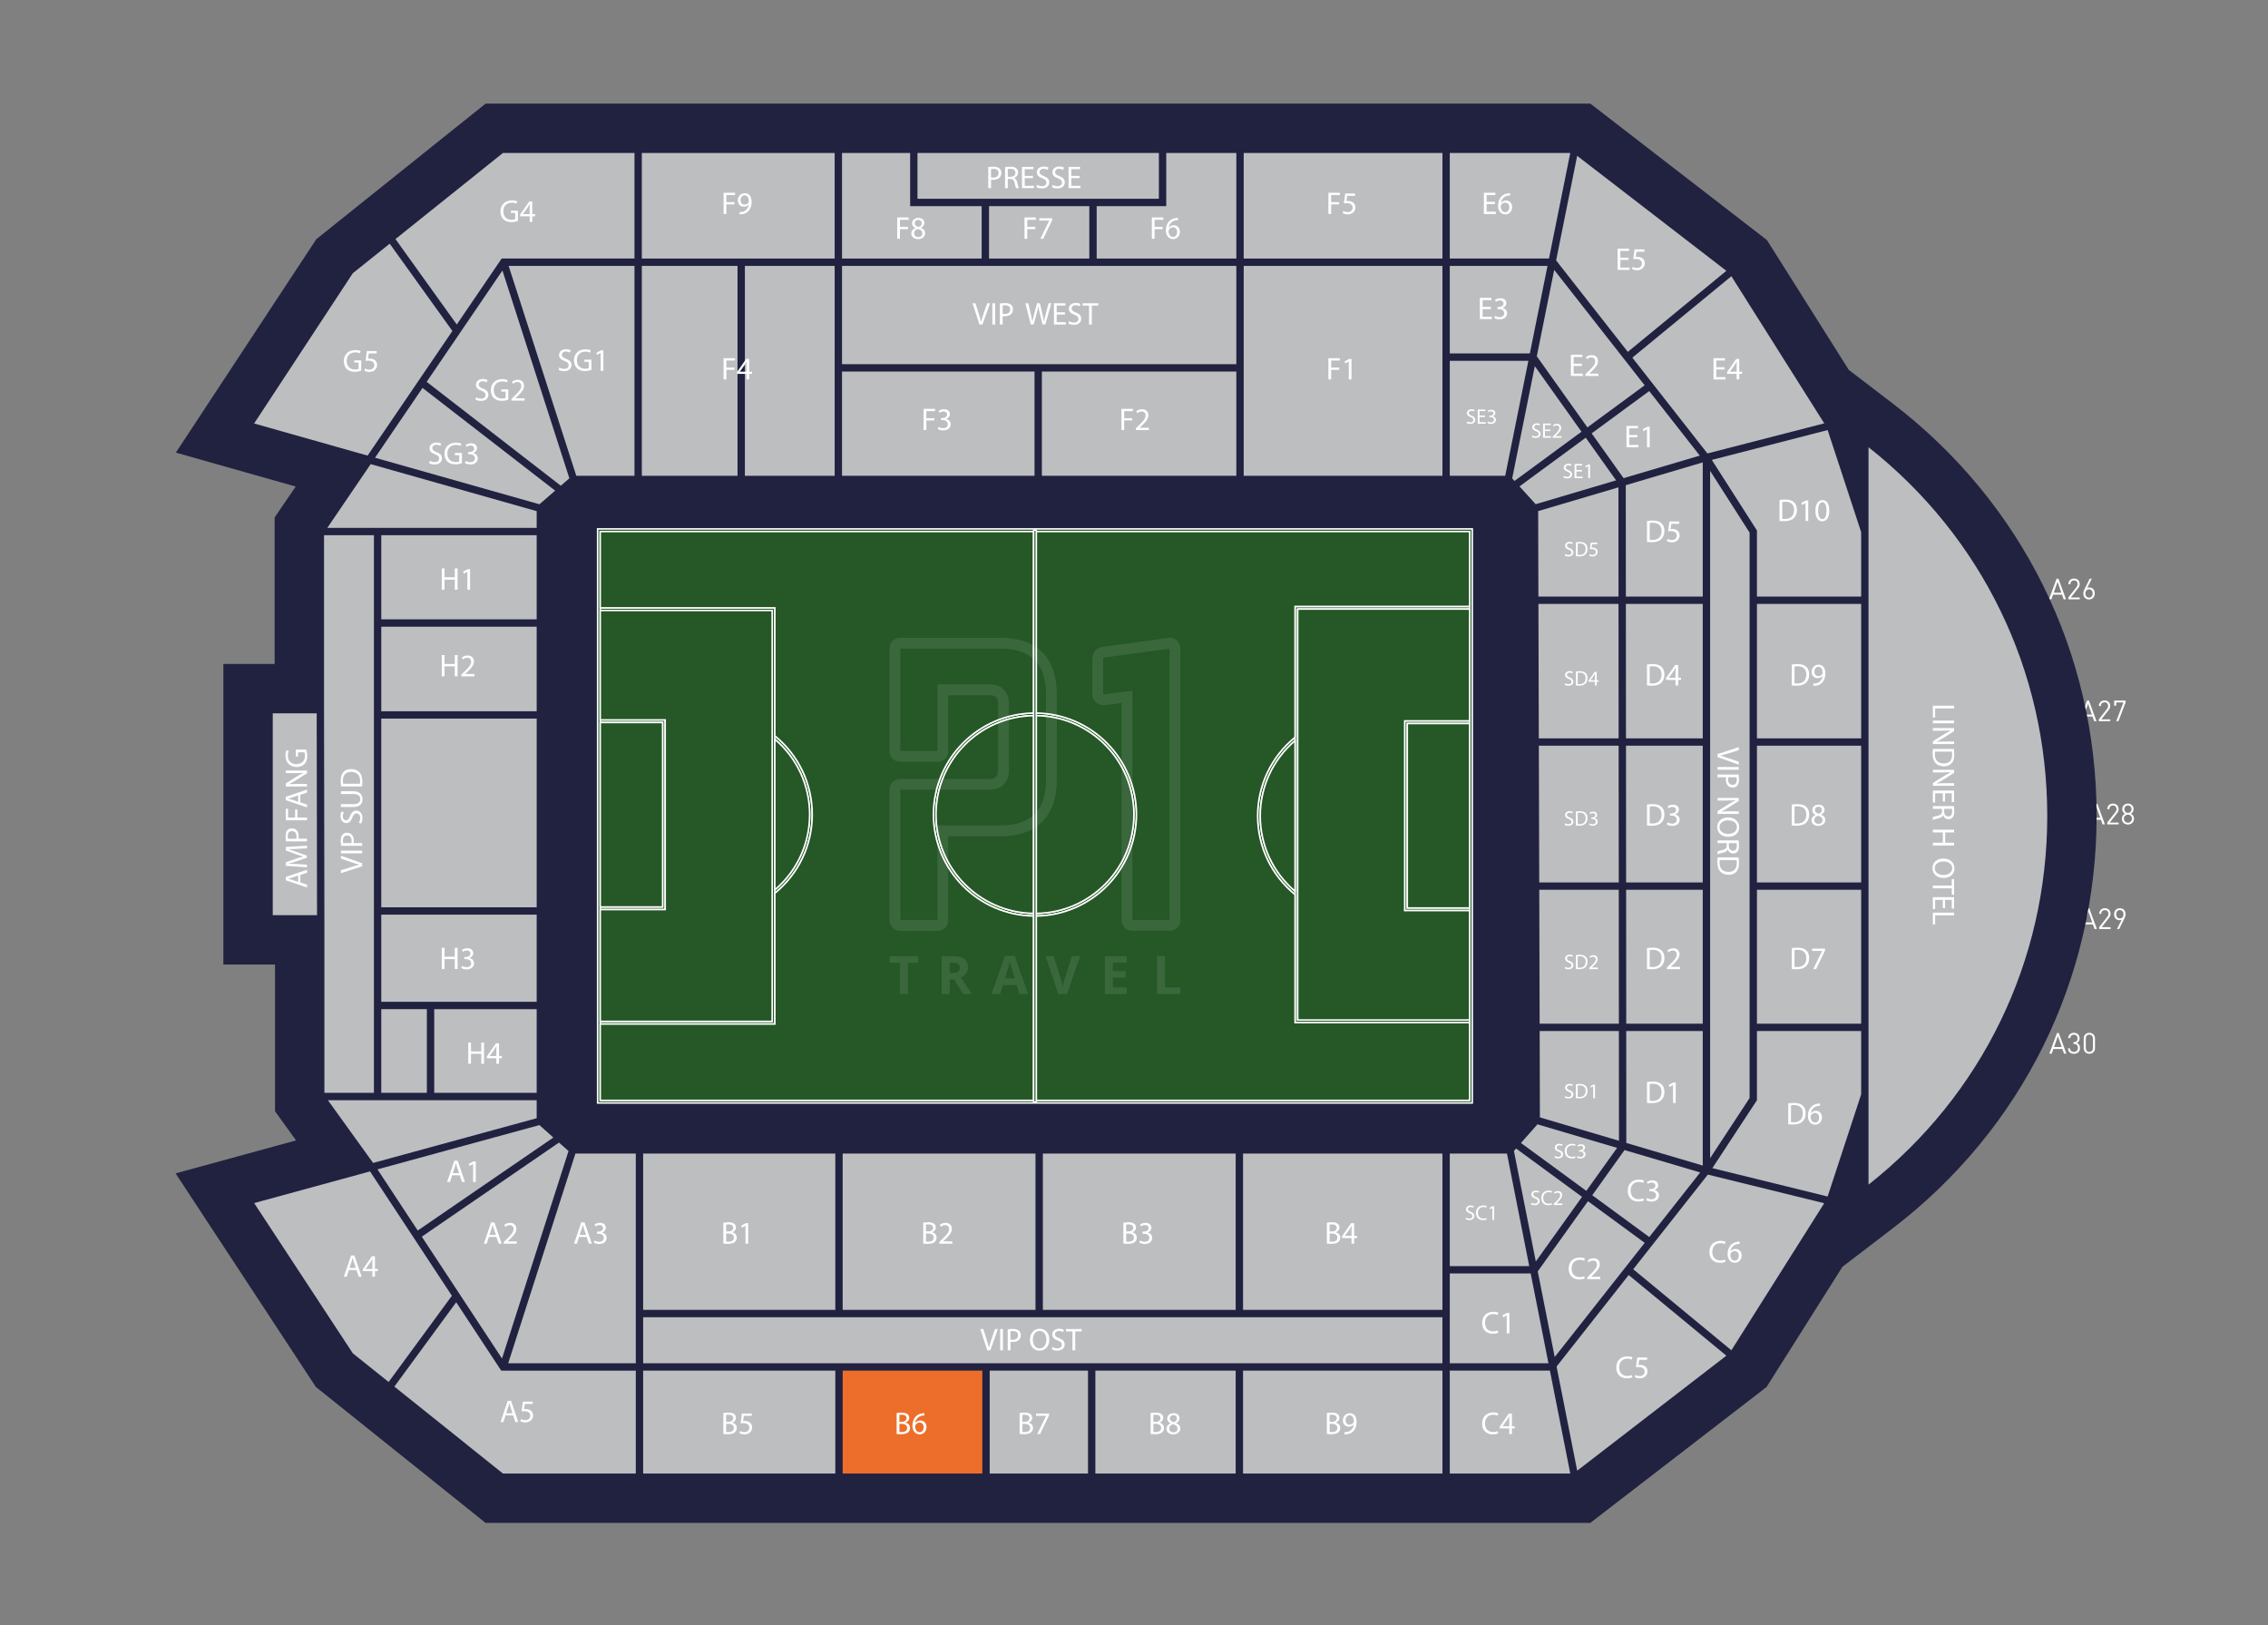 <svg xmlns="http://www.w3.org/2000/svg" id="Laag_1" data-name="Laag 1" viewBox="0 0 1072 768"><rect x="0" y="0" width="1072" height="768" fill="#808080" stroke="none"/><defs><style>.cls-1{opacity:.1}.cls-2{fill:#255727;stroke:#fff;stroke-miterlimit:10;stroke-width:.72px}.cls-3{fill:#212240}.cls-3,.cls-4,.cls-5,.cls-6{stroke-width:0}.cls-4{fill:#bdbec0}.cls-5{fill:#fff}.cls-6{fill:#ed6e2a}</style></defs><g><path d="M976.53 283.23h-1.11l-.78-2.2h-4.25l-.78 2.2h-1.11l3.58-9.74h.87l3.57 9.74Zm-2.19-3.1-1.8-5.14-1.83 5.14h3.64ZM983 283.23h-5.38v-.87l3.84-4.88c.36-.47.55-.95.55-1.44 0-.53-.15-.95-.45-1.27-.3-.32-.71-.48-1.24-.48-.49 0-.9.15-1.22.44-.32.29-.48.73-.48 1.33h-.98c0-.77.25-1.41.74-1.9s1.14-.74 1.94-.74 1.45.24 1.94.72.74 1.12.74 1.91c0 .37-.06.71-.18 1s-.32.62-.6.97l-3.41 4.35H983v.87ZM990.12 280.43c0 .84-.25 1.53-.74 2.07s-1.14.81-1.96.81-1.48-.26-1.97-.77-.74-1.19-.74-2.04c0-.64.21-1.37.62-2.19l2.39-4.83h1.01l-2.18 4.38c.3-.14.64-.21 1.03-.21.76 0 1.37.26 1.83.77.46.51.7 1.18.7 1.99Zm-.98.04c0-.56-.15-1.03-.46-1.41-.31-.37-.73-.56-1.27-.56s-.93.18-1.24.53c-.31.36-.47.83-.47 1.44s.16 1.07.47 1.43c.31.36.72.54 1.24.54s.94-.18 1.25-.54c.31-.36.47-.84.47-1.43Z" class="cls-5"/></g><g><path d="M990.95 340.83h-1.11l-.78-2.2h-4.25l-.78 2.2h-1.11l3.58-9.74h.87l3.57 9.74Zm-2.19-3.1-1.8-5.14-1.83 5.14h3.64ZM997.42 340.83h-5.38v-.87l3.84-4.88c.36-.47.55-.95.55-1.44 0-.53-.15-.95-.45-1.27-.3-.32-.71-.48-1.24-.48-.49 0-.9.15-1.22.44-.32.29-.48.73-.48 1.33h-.98c0-.77.25-1.41.74-1.9s1.14-.74 1.94-.74 1.45.24 1.94.72.74 1.12.74 1.91c0 .37-.06.71-.18 1s-.32.62-.6.97l-3.41 4.35h4.19v.87ZM1004.69 331.97l-3.38 8.86h-1.04l3.38-8.86h-3.39v1.53h-.97v-2.41h5.4v.88Z" class="cls-5"/></g><g><path d="M994.92 389.6h-1.11l-.78-2.2h-4.25l-.78 2.2h-1.11l3.58-9.74h.87l3.57 9.74Zm-2.19-3.1-1.8-5.14-1.83 5.14h3.64ZM1001.39 389.6h-5.38v-.87l3.84-4.88c.36-.47.55-.95.55-1.44 0-.53-.15-.95-.45-1.27-.3-.32-.71-.48-1.24-.48-.49 0-.9.15-1.22.44-.32.29-.48.73-.48 1.33h-.98c0-.77.25-1.41.74-1.9s1.14-.74 1.94-.74 1.45.24 1.94.72.74 1.12.74 1.91c0 .37-.06.71-.18 1s-.32.62-.6.97l-3.41 4.35h4.19v.87ZM1008.66 386.92c0 .81-.27 1.48-.82 1.99-.55.52-1.23.77-2.05.77s-1.5-.26-2.05-.77c-.55-.51-.82-1.18-.82-1.99 0-1.02.49-1.81 1.46-2.37-.85-.48-1.27-1.2-1.27-2.16 0-.76.25-1.38.76-1.87.51-.49 1.15-.74 1.92-.74s1.42.25 1.92.74c.51.49.76 1.12.76 1.87 0 .96-.42 1.68-1.26 2.16.97.55 1.45 1.34 1.45 2.37Zm-1.52 1.34c.36-.36.54-.82.54-1.35s-.18-.99-.54-1.35c-.36-.36-.81-.55-1.35-.55s-.99.18-1.35.55c-.36.37-.54.82-.54 1.35s.18.99.54 1.35c.36.37.81.55 1.35.55s.99-.18 1.35-.55Zm-.12-4.6c.32-.32.47-.74.47-1.25s-.16-.93-.47-1.26c-.31-.33-.72-.49-1.22-.49s-.91.17-1.22.49c-.31.33-.47.75-.47 1.26s.16.93.47 1.25c.31.32.72.48 1.22.48s.91-.16 1.22-.48Z" class="cls-5"/></g><g><path d="M991.12 439.05h-1.11l-.78-2.2h-4.25l-.78 2.2h-1.11l3.58-9.74h.87l3.57 9.74Zm-2.19-3.1-1.8-5.14-1.83 5.14h3.64ZM997.58 439.05h-5.38v-.87l3.84-4.88c.36-.47.55-.95.55-1.44 0-.53-.15-.95-.45-1.27-.3-.32-.71-.48-1.24-.48-.49 0-.9.15-1.22.44s-.48.73-.48 1.33h-.98c0-.77.25-1.41.74-1.9s1.14-.74 1.94-.74 1.45.24 1.94.72.74 1.12.74 1.91c0 .37-.06.71-.18 1-.12.29-.32.62-.6.97l-3.41 4.35h4.19v.87ZM1004.67 432.04c0 .64-.21 1.37-.62 2.19l-2.39 4.83h-1.03l2.19-4.38c-.3.14-.65.2-1.04.2-.75 0-1.35-.26-1.82-.77s-.7-1.18-.7-1.99.25-1.53.74-2.07c.49-.54 1.15-.81 1.96-.81s1.48.25 1.97.76.74 1.19.74 2.04Zm-.98.04c0-.59-.16-1.07-.47-1.43-.31-.36-.73-.54-1.25-.54s-.93.18-1.25.54c-.31.36-.46.83-.46 1.43s.15 1.03.45 1.41.72.56 1.26.56.94-.18 1.25-.53c.32-.36.47-.83.47-1.44Z" class="cls-5"/></g><g><path d="M976.69 497.94h-1.11l-.78-2.2h-4.25l-.78 2.2h-1.11l3.59-9.74h.87l3.57 9.74Zm-2.19-3.1-1.8-5.14-1.83 5.14h3.64ZM983.15 495.28c0 .87-.27 1.54-.81 2.02s-1.22.72-2.05.72-1.48-.21-2.01-.65c-.53-.43-.81-1.08-.85-1.92h.98c.04.57.23 1 .58 1.28s.78.42 1.29.42c.54 0 .98-.17 1.34-.5.36-.34.53-.8.53-1.38 0-1.26-.64-1.89-1.91-1.89h-.21v-.86h.21c.58 0 1.02-.15 1.31-.46.29-.31.43-.74.43-1.31s-.16-1-.48-1.31c-.32-.31-.72-.46-1.22-.46s-.92.15-1.23.44c-.3.29-.48.69-.52 1.19h-.98c.05-.77.33-1.39.84-1.83.5-.44 1.14-.67 1.89-.67s1.44.24 1.93.72c.5.48.75 1.12.75 1.91 0 1.04-.44 1.76-1.32 2.16.99.37 1.49 1.17 1.49 2.38ZM990.23 495.34c0 .79-.25 1.44-.76 1.93-.5.5-1.14.74-1.91.74s-1.41-.24-1.92-.74c-.5-.49-.75-1.14-.75-1.94v-4.54c0-.8.25-1.45.75-1.94s1.14-.74 1.92-.74 1.4.25 1.91.74c.51.5.76 1.14.76 1.94v4.54Zm-.98-.06v-4.43c0-.55-.15-.99-.45-1.34-.29-.35-.71-.52-1.24-.52s-.94.17-1.24.52c-.3.34-.44.79-.44 1.34v4.43c0 .55.15.99.44 1.34.3.34.71.52 1.24.52s.94-.17 1.24-.52c.3-.35.45-.79.45-1.34Z" class="cls-5"/></g><g><g id="Bay_Arena" data-name="Bay Arena"><g id="Floor"><path id="Floor-2" d="m229.49 719.73-5.93-4.78-74.27-59.48-66.3-100.93 56.95-15.57-9.95-13.8v-69.34h-24.41V313.79h24.24v-69.24l9.94-14.61-56.64-16.04 66.38-100.85 80.03-64.09h522.16l83.47 64.49 38.71 61.38 20.68 15.81c61.29 46.85 96.44 117.91 96.44 194.96s-35.15 148.11-96.43 194.96l-23.69 18.12-35.85 56.77-2.97 2.32-80.37 61.96H229.49Z" class="cls-3" data-name="Floor"/></g><g id="Stand"><g><path d="M352.08 125.67h42.44v99.2h-42.44zM467.48 97.43h47.4v24.76h-47.4zM587.85 125.67h93.93v99.2h-93.93zM397.99 175.6h90.99v49.26h-90.99zM492.45 175.6h91.92v49.26h-91.92zM587.85 72.3h93.93v49.89h-93.93zM584.37 122.19h-66.01V97.43h32.88V72.3h33.13v49.89zM464 97.43v24.76h-66.01V72.3h32.2v25.13H464zM303.37 72.3h91.14v49.89h-91.14zM303.37 125.67h45.23v99.2h-45.23z" class="cls-4"/></g><g><path d="M180.21 339.61h73.46v89.18h-73.46zM180.21 476.93h21.55v39.54h-21.55z" class="cls-4"/></g><g><path d="M303.99 545.18h90.83v73.87h-90.83zM398.3 545.18h91.14v73.87H398.3zM492.92 545.18h91.14v73.87h-91.14zM587.54 545.18h94.24v73.87h-94.24zM303.99 647.76h90.83v48.64h-90.83z" class="cls-4"/><path d="M398.3 647.76h66.01v48.64H398.3z" class="cls-6"/><path d="M467.79 647.76h46.47v48.64h-46.47zM517.74 647.76h66.32v48.64h-66.32zM587.54 647.76h94.24v48.64h-94.24z" class="cls-4"/></g><g><path d="M830.44 285.42h49.26v63.53h-49.26zM830.44 352.43h49.26v64.62h-49.26zM830.44 420.52h49.26v63.27h-49.26zM879.7 251.48v30.46h-49.26V250.7l-21.33-33.35 54.75-14.1 15.84 48.23zM199.37 584.45l64.84-44.47 4.51 4.01-31.44 98.05-37.91-57.59zM768.7 540.16l-.04-52.89h36.17v63.57l-36.13-10.68zM804.83 483.8h-36.17l-.05-63.28h36.22v63.28zM804.83 417.05H768.6l-.05-64.62h36.28v64.62zM804.83 348.95h-36.29l-.05-63.53h36.34v63.53zM768.49 281.94l-.05-52.64 36.39-10.77v63.41h-36.34zM723.11 167.03h-37.85v-41.36h46.19l-8.34 41.36zM685.26 601.85h38.24l8.4 42.44h-46.64v-42.44zM767.4 225.98l-15.08-21.17 27.2-19.99 23.91 30.5-36.03 10.66zM750.31 201.98l-23.92-33.6 8.22-40.83 42.76 54.54-27.06 19.89zM735.52 123.07l9.95-49.43 70.52 54.35-46.58 38.31-33.89-43.23zM732.15 122.19h-46.89V72.3h56.94l-10.05 49.89zM180.21 432.26h73.46v41.2h-73.46zM180.21 296.18h73.46v39.96h-73.46zM180.21 252.94h73.46v39.76h-73.46zM205.24 476.93h48.43v39.54h-48.43zM254.96 531.72l6.59 5.88-64.1 43.95-19.03-28.91 76.54-20.92zM271.98 545.18h28.54v99.11h-60.31l31.77-99.11zM685.26 647.76h47.32l9.63 48.64h-56.95v-48.64zM735.74 645.82l34.08-43.24 46.17 38.12-70.51 54.35-9.74-49.23zM734.85 641.33l-8.01-40.47 23.73-33.16 26.83 19.66-42.55 53.97zM779.55 584.63l-26.95-19.76 15.26-21.34 35.76 10.57-24.07 30.53zM862.26 200.08l-55.23 14.22-35.48-45.27 46.81-38.49 43.9 69.54zM120.13 568.58l54.77-14.97 38.69 58.76-29.9 40.76-16.94-13.56-46.62-70.99z" class="cls-4"/><path d="m186.4 655.31 29.23-39.85 21.27 32.3h63.62v48.64h-62.8l-51.32-41.09zM818.36 638.15l-46.39-38.3 35.27-44.73 55 13.53-43.88 69.5zM863.85 565.47l-54.48-13.4 21.07-32.1v-32.7h49.26v29.95l-15.85 48.25z" class="cls-4"/></g><g><path d="M727.16 285.42h37.85l.06 63.53h-37.73l-.18-63.53zM765.07 352.43l.06 64.62h-37.59l-.19-64.62h37.72zM727.55 420.52h37.58l.05 63.28h-37.45l-.18-63.28zM765.01 281.94h-37.86l-.11-40.39 37.93-11.23.04 51.62zM725.85 238.28l-7.64-8.41 31.31-23.01 14.35 20.16-38.02 11.26zM685.26 170.51h37.15l-10.95 54.35h-26.2v-54.35zM715.86 227.29l-1.1-1.21 10.69-53.03 22.06 30.98-31.65 23.26zM685.26 545.18h27.03l10.52 53.19h-37.55v-53.19zM715.58 543.95l1.02-1.16 31.17 22.85-21.85 30.54-10.34-52.23zM718.91 540.18l7.78-8.82 37.64 11.13-14.54 20.32-30.88-22.63zM727.85 528.08l-.11-40.81h37.44l.05 51.86-37.38-11.05z" class="cls-4"/></g><g><path d="M153.33 432.51h-.01l-.16-97.12v-82.45h23.58v263.54h-23.41v-83.97zM237.48 127.84l31.64 98.2-4.04 3.52-63.41-49.1 35.81-52.62zM299.9 224.86h-27.51l-31.97-99.19h59.48v99.19zM199.71 183.34l62.69 48.54-7.42 6.44-77.72-22 22.45-32.98z" class="cls-4"/><path d="M237.72 72.3h62.18v49.89h-62.78l-21.22 31.17-28.98-40.38 50.8-40.68zM120.11 200.14l46.64-71 17.45-13.98 29.63 41.26-40.09 58.9-53.63-15.18zM253.67 241.57v7.9h-98.96l20.49-30.12 78.47 22.22zM128.92 337.13h20.77l.16 95.38h-20.93v-95.38zM154.98 519.95h98.69v8.52l-77.31 21.14-21.38-29.66zM883.18 559.87V211.36c53.73 42.4 84.48 105.71 84.48 174.25s-30.74 131.85-84.48 174.26ZM433.66 72.3h114.1v21.65h-114.1zM303.99 622.53h377.79v21.76H303.99zM808.31 222.53l18.66 29.18v267.23l-18.66 28.42V222.53zM397.99 125.67h186.38v46.46H397.99z" class="cls-4"/></g></g><g id="Ground"><path d="M489.8 336.98c-.21-.02-.4-.02-.61-.02s-.42 0-.63.02c-26.18.33-47.37 21.72-47.37 47.96s21.19 47.63 47.37 47.96c.21.02.42.02.63.02s.4 0 .61-.02c26.18-.31 47.37-21.72 47.37-47.96s-21.19-47.65-47.37-47.96Zm0 94.69c-.19.02-.4.02-.61.02s-.42 0-.63-.02c-25.49-.33-46.13-21.16-46.13-46.72s20.63-46.39 46.13-46.72c.21-.02.42-.02.63-.02s.42 0 .61.02c25.49.31 46.13 21.16 46.13 46.72s-20.63 46.41-46.13 46.72Z" class="cls-2"/><g><path d="M383.92 384.95c0 14.5-6.43 28.05-17.7 37.21-.07.07-.16.12-.23.19l-.77-.98c.33-.26.66-.54 1-.84 10.47-8.88 16.45-21.8 16.45-35.58s-5.98-26.68-16.45-35.57c-.33-.31-.66-.58-1-.86l.79-.96c.07.05.14.12.21.17 11.26 9.16 17.7 22.7 17.7 37.21Z" class="cls-2"/><path d="M366.22 287.27v196.68H283.1v-1.24h81.88v-194.2H283.1v-1.24h83.12z" class="cls-2"/><path d="M314.41 340.22v89.65H283.1v-1.24h30.09v-87.17H283.1v-1.24h31.31z" class="cls-2"/></g><g><path d="M612.13 421.2c.33.3.66.58 1 .84l-.77.98c-.07-.07-.16-.12-.23-.19-11.24-9.18-17.7-22.71-17.7-37.21s6.45-28.03 17.7-37.19c.07-.07.16-.12.23-.19l.79.96c-.35.28-.68.56-1.01.86-10.47 8.88-16.45 21.79-16.45 35.57s5.98 26.7 16.45 35.58Z" class="cls-2"/><path d="M613.37 287.85v194.2h81.91v1.24h-83.15V286.61h83.15v1.24h-81.91z" class="cls-2"/><path d="M665.18 341.93v87.17h30.1v1.24h-31.34v-89.65h31.34v1.24h-30.1z" class="cls-2"/></g><path d="M282.47 249.96v271.31h413.42V249.96H282.47Zm412.18 270.07H283.71V251.2h410.94v268.83Z" class="cls-2"/><path d="M612.13 350.05v71.15c-10.47-8.88-16.45-21.79-16.45-35.58s5.98-26.68 16.45-35.57ZM665.18 341.93h29.46v87.17h-29.46z" class="cls-2"/><path d="M663.94 340.69v89.65h30.71v51.71h-81.28v-194.2h81.28v52.84h-30.71z" class="cls-2"/><path d="M594.43 385.61c0 14.5 6.45 28.03 17.7 37.21v60.47h82.52v36.74H489.8v-87.12c26.18-.31 47.37-21.72 47.37-47.96s-21.19-47.65-47.37-47.96V251.2h204.85v35.41h-82.52v61.81c-11.24 9.16-17.7 22.7-17.7 37.19Z" class="cls-2"/><path d="M535.93 384.95c0 25.56-20.63 46.41-46.13 46.72v-93.45c25.49.31 46.13 21.16 46.13 46.72ZM488.56 338.22v93.45c-25.49-.33-46.13-21.16-46.13-46.72s20.63-46.39 46.13-46.72Z" class="cls-2"/><path d="M441.19 384.95c0 26.25 21.19 47.63 47.37 47.96v87.12H283.71v-36.07h82.52v-61.8c11.26-9.16 17.7-22.71 17.7-37.21s-6.43-28.05-17.7-37.21v-60.47h-82.52V251.2h204.85v85.79c-26.18.33-47.37 21.72-47.37 47.96Z" class="cls-2"/><path d="M382.68 384.95c0 13.78-5.98 26.7-16.45 35.58v-71.15c10.47 8.88 16.45 21.79 16.45 35.57ZM364.98 288.51v194.2h-81.27v-52.84h30.7v-89.65h-30.7v-51.71h81.27z" class="cls-2"/><path d="M283.71 341.46h29.48v87.17h-29.48zM488.56 250.58h1.24v270.21h-1.24z" class="cls-2"/></g><g class="cls-1"><g><path d="M554.03 301.58c-.42-.1-.87-.15-1.33-.15l-8.06 1.09-8.05 1.09-6.88.93-7.95 1.07c-1.3.11-2.4.51-3.27 1.15-1.02.76-1.71 1.86-2.01 3.24-.11.52-.18 1.07-.18 1.66v16c0 .98.2 1.87.55 2.64.84 1.83 2.59 2.97 4.81 2.97.35 0 .72-.03 1.03-.08l7.44-.96v102.4c0 1.53.48 2.79 1.33 3.7.91.97 2.25 1.53 3.9 1.53h17.33c3.08 0 5.23-2.15 5.23-5.23V306.65c0-2.61-1.55-4.55-3.9-5.08Zm-1.23 35.98V434.74h-17.53V326.41l-13.28 1.72c-.2.03-.41.03-.49.01-.03-.08-.06-.24-.06-.48v-16c0-.59.12-.78.11-.78 0 0 .17-.12.69-.16l1.5-.2 6.89-.94 8.06-1.09 14.12-1.92v30.99ZM498.63 319.51c-1.14-4.89-3.34-8.84-6.54-11.78a20.71 20.71 0 0 0-4.58-3.19c-2.31-1.2-4.94-2.05-7.87-2.56-2.07-.36-4.29-.54-6.65-.54h-47.33c-3.08 0-5.23 2.15-5.23 5.23v48.11c0 2.95 1.97 5.04 4.84 5.21.13 0 .26.02.39.02h17.33c3.18 0 5.23-2.05 5.23-5.23v-26.21h19.44c1.39 0 2.3.26 2.9.7.7.52.99 1.29 1.12 2.23.05.36.08.74.08 1.17V364c0 1.65-.44 2.8-1.3 3.4-.04.03-.09.06-.13.1l-.3.14c-.09.04-.18.09-.33.17-.03 0-.07.01-.1.02-.11.02-.22.05-.3.07l-.35.09c-.05.01-.1.03-.12.04-.38.06-.78.09-1.2.09h-42c-.24 0-.47.02-.7.04-2.7.3-4.53 2.35-4.53 5.19v61.32c0 1.49.51 2.76 1.38 3.68.93.98 2.26 1.55 3.85 1.55h17.33c3.18 0 5.23-2.05 5.23-5.23v-39.43h24.77c1.06 0 2.08-.04 3.03-.11 2.77-.2 5.31-.68 7.61-1.42 1.1-.35 2.14-.77 3.13-1.24 5.62-2.68 9.48-7.27 11.39-13.57.85-2.81 1.32-5.96 1.38-9.44 0-.26.01-.52.01-.79v-40.66c0-.54-.01-1.08-.03-1.6-.09-2.47-.39-4.76-.88-6.88Zm-4.22 30.89v18.25c0 2.36-.2 4.53-.6 6.51-1.47 7.26-5.63 11.9-12.44 13.85-1.74.5-3.64.83-5.73.98-.83.06-1.73.09-2.66.09h-29.9V434.74h-17.53v-61.52h42.1c.67 0 1.33-.05 2-.15.25-.04.48-.1.71-.17l.34-.08c.26-.06.51-.12.77-.21.24-.09.46-.19.67-.31l.22-.11c.26-.11.51-.24.76-.39.12-.08.23-.16.34-.25 1.58-1.13 3.42-3.36 3.42-7.56v-31.33c0-.67-.04-1.29-.13-1.89-.31-2.17-1.19-3.91-2.56-5.14-1.29-1.17-3.02-1.9-5.11-2.12-.46-.05-.94-.07-1.43-.07h-24.56v31.44h-17.53v-48.31h47.43c.69 0 1.36.02 2.01.06 3.47.18 6.48.83 9.02 1.95 1.67.74 3.14 1.67 4.41 2.81 3.22 2.89 5.15 7.09 5.76 12.57.14 1.28.22 2.63.22 4.05v22.41Z" class="cls-5"/></g><g><path d="M429.16 469.79h-3.8v-14.77h-4.87v-3.16h13.54v3.16h-4.87v14.77ZM448.92 462.91v6.88h-3.8v-17.93h5.22c2.44 0 4.24.44 5.41 1.33 1.17.89 1.75 2.23 1.75 4.04 0 1.05-.29 1.99-.87 2.81-.58.82-1.4 1.47-2.47 1.93 2.7 4.03 4.46 6.63 5.27 7.81h-4.22l-4.28-6.88h-2.02Zm0-3.09h1.23c1.2 0 2.09-.2 2.66-.6.57-.4.86-1.03.86-1.89s-.29-1.46-.88-1.82c-.58-.36-1.49-.54-2.72-.54h-1.15v4.84ZM481.88 469.79l-1.3-4.27h-6.54l-1.3 4.27h-4.1l6.33-18h4.65l6.35 18h-4.1Zm-2.21-7.46c-1.2-3.87-1.88-6.05-2.03-6.56-.15-.51-.26-.91-.32-1.2-.27 1.05-1.04 3.63-2.32 7.76h4.67ZM506.66 451.86h3.84l-6.1 17.93h-4.15l-6.08-17.93h3.84l3.37 10.67c.19.63.38 1.36.58 2.2.2.84.32 1.42.37 1.75.09-.75.4-2.07.92-3.95l3.4-10.67ZM532.53 469.79H522.2v-17.93h10.33v3.12h-6.52v3.94h6.07v3.12h-6.07v4.62h6.52v3.14ZM546.86 469.79v-17.93h3.8v14.79h7.27v3.14h-11.07Z" class="cls-5"/></g></g></g><g id="Seat_Number" data-name="Seat Number"><g><path d="M467.11 78.98c.63-.11 1.45-.2 2.49-.2 1.28 0 2.22.3 2.82.84.55.48.88 1.21.88 2.1s-.27 1.62-.77 2.15c-.69.73-1.8 1.1-3.07 1.1-.39 0-.74-.02-1.04-.09v4.02h-1.3v-9.92Zm1.3 4.84c.28.08.64.11 1.07.11 1.57 0 2.52-.76 2.52-2.15s-.94-1.97-2.37-1.97c-.57 0-1 .05-1.22.11v3.9ZM475.03 79c.66-.14 1.6-.21 2.49-.21 1.39 0 2.28.25 2.91.82.51.45.79 1.13.79 1.91 0 1.33-.83 2.21-1.89 2.56v.05c.78.27 1.24.98 1.48 2.03.33 1.4.57 2.37.78 2.76h-1.34c-.16-.28-.39-1.15-.67-2.4-.3-1.39-.83-1.91-2.01-1.95h-1.22v4.35h-1.3v-9.91Zm1.3 4.57h1.33c1.39 0 2.27-.76 2.27-1.91 0-1.3-.94-1.86-2.31-1.88-.63 0-1.07.06-1.28.12v3.67ZM488.25 84.2h-3.9v3.62h4.35v1.09h-5.65V78.87h5.43v1.09h-4.13v3.17h3.9v1.07ZM490.19 87.33c.58.36 1.43.66 2.32.66 1.33 0 2.1-.7 2.1-1.71 0-.94-.54-1.48-1.89-2-1.64-.58-2.65-1.43-2.65-2.85 0-1.56 1.3-2.73 3.25-2.73 1.03 0 1.77.24 2.22.49l-.36 1.06c-.33-.18-1-.48-1.91-.48-1.37 0-1.89.82-1.89 1.51 0 .94.61 1.4 2 1.94 1.7.66 2.56 1.48 2.56 2.95 0 1.55-1.15 2.89-3.52 2.89-.97 0-2.03-.28-2.56-.64l.33-1.09ZM497.54 87.33c.58.36 1.43.66 2.32.66 1.33 0 2.1-.7 2.1-1.71 0-.94-.54-1.48-1.89-2-1.64-.58-2.65-1.43-2.65-2.85 0-1.56 1.3-2.73 3.25-2.73 1.03 0 1.77.24 2.22.49l-.36 1.06c-.33-.18-1-.48-1.91-.48-1.37 0-1.89.82-1.89 1.51 0 .94.61 1.4 2 1.94 1.7.66 2.56 1.48 2.56 2.95 0 1.55-1.15 2.89-3.52 2.89-.97 0-2.03-.28-2.56-.64l.33-1.09ZM510.26 84.2h-3.9v3.62h4.35v1.09h-5.65V78.87h5.43v1.09h-4.13v3.17h3.9v1.07Z" class="cls-5"/></g><g><path d="M627.88 91.1h5.41v1.09h-4.11v3.34h3.8v1.07h-3.8v4.55h-1.3V91.11ZM640.46 92.56h-3.7l-.37 2.49c.22-.03.43-.06.79-.06.75 0 1.49.16 2.09.52.76.43 1.39 1.27 1.39 2.49 0 1.89-1.51 3.31-3.61 3.31-1.06 0-1.95-.3-2.41-.6l.33-1c.4.24 1.19.54 2.07.54 1.24 0 2.3-.81 2.3-2.1-.02-1.25-.85-2.15-2.79-2.15-.55 0-.98.06-1.34.1l.63-4.65h4.64v1.1Z" class="cls-5"/></g><g><path d="M627.88 169.28h5.41v1.09h-4.11v3.34h3.8v1.07h-3.8v4.55h-1.3v-10.04ZM637.52 170.86h-.03l-1.68.91-.25-1 2.12-1.13h1.12v9.69h-1.27v-8.46Z" class="cls-5"/></g><g><path d="M530.06 193.21h5.41v1.09h-4.11v3.34h3.8v1.07h-3.8v4.55h-1.3v-10.04ZM536.85 203.25v-.81l1.03-1c2.47-2.36 3.59-3.61 3.61-5.07 0-.98-.48-1.89-1.92-1.89-.88 0-1.61.45-2.06.82l-.42-.92c.67-.57 1.62-.98 2.74-.98 2.09 0 2.96 1.43 2.96 2.82 0 1.79-1.3 3.23-3.34 5.2l-.77.72v.03h4.35v1.09h-6.18Z" class="cls-5"/></g><g><path d="M436.55 193.21h5.41v1.09h-4.11v3.34h3.8v1.07h-3.8v4.55h-1.3v-10.04ZM443.66 201.75c.37.24 1.24.61 2.15.61 1.68 0 2.21-1.07 2.19-1.88-.02-1.36-1.24-1.94-2.5-1.94h-.73v-.98h.73c.95 0 2.16-.49 2.16-1.64 0-.78-.49-1.46-1.7-1.46-.78 0-1.52.34-1.94.64l-.34-.95c.51-.37 1.49-.75 2.53-.75 1.91 0 2.77 1.13 2.77 2.31 0 1-.6 1.85-1.79 2.28v.03c1.19.24 2.16 1.13 2.16 2.49 0 1.55-1.21 2.9-3.53 2.9-1.09 0-2.04-.34-2.52-.66l.36-1.01Z" class="cls-5"/></g><g><path d="M342.02 91.1h5.41v1.09h-4.11v3.34h3.8v1.07h-3.8v4.55h-1.3V91.11ZM349.57 100.22c.28.03.61 0 1.06-.05.76-.1 1.47-.42 2.03-.94.64-.58 1.1-1.43 1.28-2.58h-.05c-.54.66-1.31 1.04-2.28 1.04-1.74 0-2.86-1.31-2.86-2.96 0-1.83 1.33-3.44 3.31-3.44s3.2 1.61 3.2 4.08c0 2.13-.72 3.62-1.67 4.55-.75.73-1.77 1.18-2.82 1.3-.48.07-.89.09-1.21.07v-1.07Zm.48-5.57c0 1.21.73 2.06 1.86 2.06.88 0 1.57-.43 1.91-1.01.08-.12.12-.27.12-.48 0-1.65-.61-2.92-1.98-2.92-1.12 0-1.91.98-1.91 2.35Z" class="cls-5"/></g><g><path d="M244.78 104.42c-.58.21-1.73.55-3.08.55-1.52 0-2.77-.39-3.76-1.33-.87-.83-1.4-2.18-1.4-3.74.02-3 2.07-5.19 5.44-5.19 1.16 0 2.07.25 2.5.46l-.31 1.06c-.54-.24-1.21-.43-2.22-.43-2.44 0-4.04 1.52-4.04 4.04s1.54 4.05 3.88 4.05c.85 0 1.43-.12 1.73-.27v-2.99h-2.04v-1.04h3.31v4.83ZM250.35 104.87v-2.64h-4.5v-.86l4.32-6.18h1.42v6.02h1.36v1.03h-1.36v2.64h-1.24Zm0-3.67v-3.23c0-.51.02-1.01.05-1.52h-.05c-.3.57-.54.98-.8 1.43l-2.37 3.29v.03h3.17Z" class="cls-5"/></g><g><path d="M264.37 173.68c.58.36 1.43.66 2.32.66 1.33 0 2.1-.7 2.1-1.71 0-.94-.54-1.48-1.89-2-1.64-.58-2.65-1.43-2.65-2.85 0-1.56 1.3-2.73 3.25-2.73 1.03 0 1.77.24 2.22.49l-.36 1.06c-.33-.18-1-.48-1.91-.48-1.37 0-1.89.82-1.89 1.51 0 .94.61 1.4 2 1.94 1.7.66 2.56 1.48 2.56 2.95 0 1.55-1.15 2.89-3.52 2.89-.97 0-2.03-.28-2.56-.64l.33-1.09ZM279.54 174.81c-.58.21-1.73.55-3.08.55-1.52 0-2.77-.39-3.76-1.33-.86-.83-1.4-2.18-1.4-3.74.02-3 2.07-5.19 5.44-5.19 1.16 0 2.07.25 2.5.46l-.31 1.06c-.54-.24-1.21-.43-2.22-.43-2.44 0-4.04 1.52-4.04 4.04s1.54 4.05 3.88 4.05c.85 0 1.43-.12 1.73-.27v-2.99h-2.04v-1.04h3.31v4.83ZM283.9 166.8h-.03l-1.68.91-.25-1 2.12-1.13h1.12v9.69h-1.27v-8.46Z" class="cls-5"/></g><g><path d="M225.08 187.74c.58.36 1.43.66 2.32.66 1.33 0 2.1-.7 2.1-1.71 0-.94-.54-1.48-1.89-2-1.64-.58-2.65-1.43-2.65-2.85 0-1.56 1.3-2.73 3.25-2.73 1.03 0 1.77.24 2.22.49l-.36 1.06c-.33-.18-1-.48-1.91-.48-1.37 0-1.89.82-1.89 1.51 0 .94.61 1.4 2 1.94 1.7.66 2.56 1.48 2.56 2.95 0 1.55-1.15 2.89-3.52 2.89-.97 0-2.03-.28-2.56-.64l.33-1.09ZM240.24 188.88c-.58.21-1.73.55-3.08.55-1.52 0-2.77-.39-3.76-1.33-.87-.83-1.4-2.18-1.4-3.74.02-3 2.07-5.19 5.44-5.19 1.16 0 2.07.25 2.5.46l-.31 1.06c-.54-.24-1.21-.43-2.22-.43-2.44 0-4.04 1.52-4.04 4.04s1.54 4.05 3.88 4.05c.85 0 1.43-.12 1.73-.27v-2.99h-2.04v-1.04h3.31v4.83ZM241.76 189.32v-.81l1.03-1c2.47-2.36 3.59-3.61 3.61-5.07 0-.98-.48-1.89-1.92-1.89-.88 0-1.61.45-2.06.82l-.42-.92c.67-.57 1.62-.98 2.74-.98 2.09 0 2.96 1.43 2.96 2.82 0 1.79-1.3 3.23-3.34 5.2l-.77.72v.03h4.35v1.09h-6.18Z" class="cls-5"/></g><g><path d="M203.15 217.77c.58.36 1.43.66 2.32.66 1.33 0 2.1-.7 2.1-1.71 0-.94-.54-1.48-1.89-2-1.64-.58-2.65-1.43-2.65-2.85 0-1.56 1.3-2.73 3.25-2.73 1.03 0 1.77.24 2.22.49l-.36 1.06c-.33-.18-1-.48-1.91-.48-1.37 0-1.89.82-1.89 1.51 0 .94.61 1.4 2 1.94 1.7.66 2.56 1.48 2.56 2.95 0 1.55-1.15 2.89-3.52 2.89-.97 0-2.03-.28-2.56-.64l.33-1.09ZM218.32 218.9c-.58.21-1.73.55-3.08.55-1.52 0-2.77-.39-3.76-1.33-.86-.83-1.4-2.18-1.4-3.74.02-3 2.07-5.19 5.44-5.19 1.16 0 2.07.25 2.5.46l-.31 1.06c-.54-.24-1.21-.43-2.22-.43-2.44 0-4.04 1.52-4.04 4.04s1.54 4.05 3.88 4.05c.85 0 1.43-.12 1.73-.27v-2.99h-2.04v-1.04h3.31v4.83ZM220.14 217.84c.37.24 1.24.61 2.15.61 1.68 0 2.21-1.07 2.19-1.88-.02-1.36-1.24-1.94-2.5-1.94h-.73v-.98h.73c.95 0 2.16-.49 2.16-1.64 0-.78-.49-1.46-1.7-1.46-.78 0-1.52.34-1.94.64l-.34-.95c.51-.37 1.49-.75 2.53-.75 1.91 0 2.77 1.13 2.77 2.31 0 1-.6 1.85-1.79 2.28v.03c1.19.24 2.16 1.13 2.16 2.49 0 1.55-1.21 2.91-3.53 2.91-1.09 0-2.04-.34-2.52-.66l.36-1.01Z" class="cls-5"/></g><g><path d="M170.74 175.15c-.58.21-1.73.55-3.08.55-1.52 0-2.77-.39-3.76-1.33-.87-.83-1.4-2.18-1.4-3.74.02-3 2.07-5.19 5.44-5.19 1.16 0 2.07.25 2.5.46l-.31 1.06c-.54-.24-1.21-.43-2.22-.43-2.44 0-4.04 1.52-4.04 4.04s1.54 4.05 3.88 4.05c.85 0 1.43-.12 1.73-.27v-2.99h-2.04v-1.04h3.31v4.83ZM178.03 167.02h-3.7l-.37 2.49c.22-.03.43-.06.79-.06.75 0 1.49.16 2.09.52.76.43 1.39 1.27 1.39 2.49 0 1.89-1.51 3.31-3.61 3.31-1.06 0-1.95-.3-2.41-.6l.33-1c.4.24 1.19.54 2.07.54 1.24 0 2.3-.81 2.3-2.1-.02-1.25-.85-2.15-2.79-2.15-.55 0-.98.06-1.34.1l.63-4.65h4.64v1.1Z" class="cls-5"/></g><g><path d="M424.07 102.78h5.41v1.09h-4.11v3.34h3.8v1.07h-3.8v4.55h-1.3v-10.04ZM430.74 110.37c0-1.22.73-2.09 1.92-2.59l-.02-.05c-1.07-.51-1.54-1.34-1.54-2.17 0-1.54 1.3-2.58 3-2.58 1.88 0 2.82 1.18 2.82 2.38 0 .82-.4 1.7-1.6 2.27v.05c1.21.48 1.95 1.33 1.95 2.5 0 1.68-1.45 2.82-3.29 2.82-2.03 0-3.25-1.21-3.25-2.62Zm5.22-.06c0-1.18-.82-1.74-2.13-2.12-1.13.33-1.74 1.07-1.74 2-.05.98.7 1.85 1.94 1.85s1.94-.73 1.94-1.73Zm-3.61-4.84c0 .97.73 1.49 1.85 1.79.84-.28 1.48-.88 1.48-1.76 0-.78-.46-1.58-1.64-1.58-1.09 0-1.68.72-1.68 1.55Z" class="cls-5"/></g><g><path d="M484.25 102.78h5.41v1.09h-4.11v3.34h3.8v1.07h-3.8v4.55h-1.3v-10.04ZM497.33 103.14v.86l-4.22 8.82h-1.36l4.2-8.57v-.03h-4.74v-1.09h6.11Z" class="cls-5"/></g><g><path d="M544.43 102.78h5.41v1.09h-4.11v3.34h3.8v1.07h-3.8v4.55h-1.3v-10.04ZM556.75 104.06c-.27-.02-.61 0-.98.06-2.06.34-3.14 1.85-3.37 3.44h.05c.46-.61 1.27-1.12 2.34-1.12 1.71 0 2.92 1.24 2.92 3.13 0 1.77-1.21 3.41-3.22 3.41s-3.43-1.61-3.43-4.13c0-1.91.69-3.41 1.64-4.37.81-.79 1.88-1.28 3.1-1.43.39-.06.72-.08.95-.08v1.07Zm-.37 5.59c0-1.39-.79-2.22-2-2.22-.79 0-1.52.49-1.88 1.19-.09.15-.15.34-.15.58.03 1.6.76 2.77 2.13 2.77 1.13 0 1.89-.94 1.89-2.33Z" class="cls-5"/></g><g><path d="M342.02 169.28h5.41v1.09h-4.11v3.34h3.8v1.07h-3.8v4.55h-1.3v-10.04ZM352.86 179.32v-2.64h-4.5v-.86l4.32-6.18h1.42v6.02h1.36v1.03h-1.36v2.64h-1.24Zm0-3.67v-3.23c0-.51.02-1.01.05-1.52h-.05c-.3.57-.54.98-.8 1.43l-2.37 3.29v.03h3.17Z" class="cls-5"/></g><g><g><path d="m462.95 153.36-3.28-10.04h1.4l1.56 4.95c.43 1.36.81 2.58 1.07 3.76h.03c.28-1.16.7-2.43 1.15-3.74l1.7-4.96h1.39l-3.59 10.04h-1.43ZM470.35 143.32v10.04h-1.3v-10.04h1.3ZM472.61 143.44c.63-.11 1.45-.2 2.49-.2 1.28 0 2.22.3 2.82.84.55.48.88 1.21.88 2.1s-.27 1.62-.77 2.15c-.69.73-1.8 1.1-3.07 1.1-.39 0-.74-.01-1.04-.09v4.02h-1.3v-9.92Zm1.3 4.84c.28.08.64.11 1.07.11 1.57 0 2.52-.76 2.52-2.15s-.94-1.97-2.37-1.97c-.57 0-1 .05-1.22.11v3.9Z" class="cls-5"/></g><g><path d="m487.21 153.36-2.55-10.04h1.37l1.19 5.08c.3 1.25.57 2.5.75 3.47h.03c.16-1 .48-2.19.82-3.49l1.34-5.07h1.36l1.22 5.1c.28 1.19.55 2.38.7 3.44h.03c.21-1.1.49-2.22.81-3.47l1.33-5.07h1.33l-2.85 10.04h-1.36l-1.27-5.23c-.31-1.28-.52-2.27-.66-3.28h-.03c-.18 1-.4 1.98-.77 3.28l-1.43 5.23h-1.36ZM503.36 148.66h-3.9v3.62h4.35v1.09h-5.65v-10.04h5.42v1.09h-4.13v3.17h3.9v1.07ZM505.31 151.79c.58.36 1.43.66 2.32.66 1.33 0 2.1-.7 2.1-1.71 0-.94-.54-1.48-1.89-2-1.64-.58-2.65-1.43-2.65-2.85 0-1.56 1.3-2.73 3.25-2.73 1.03 0 1.77.24 2.22.49l-.36 1.06c-.33-.18-1-.48-1.91-.48-1.37 0-1.89.82-1.89 1.51 0 .94.61 1.4 2 1.94 1.7.66 2.56 1.48 2.56 2.95 0 1.55-1.15 2.89-3.52 2.89-.97 0-2.03-.28-2.56-.64l.33-1.09ZM514.74 144.42h-3.05v-1.1h7.44v1.1h-3.07v8.94h-1.31v-8.94Z" class="cls-5"/></g></g><g><path d="M706.57 96.44h-3.9v3.62h4.35v1.09h-5.65V91.11h5.43v1.09h-4.13v3.17h3.9v1.07ZM713.77 92.39c-.27-.02-.61 0-.98.06-2.06.34-3.14 1.85-3.37 3.44h.05c.46-.61 1.27-1.12 2.34-1.12 1.71 0 2.92 1.24 2.92 3.13 0 1.77-1.21 3.41-3.22 3.41s-3.43-1.61-3.43-4.13c0-1.91.69-3.41 1.64-4.37.81-.79 1.88-1.28 3.1-1.43.39-.06.72-.08.95-.08v1.07Zm-.37 5.59c0-1.39-.79-2.22-2-2.22-.79 0-1.52.49-1.88 1.19-.09.15-.15.34-.15.58.03 1.6.76 2.77 2.13 2.77 1.13 0 1.89-.94 1.89-2.33Z" class="cls-5"/></g><g><path d="M769.77 122.84h-3.9v3.62h4.35v1.09h-5.65v-10.04H770v1.09h-4.13v3.17h3.9v1.07ZM777.22 118.96h-3.7l-.37 2.49c.22-.03.43-.06.79-.06.75 0 1.49.16 2.09.52.76.43 1.39 1.27 1.39 2.49 0 1.89-1.51 3.31-3.61 3.31-1.06 0-1.95-.3-2.41-.6l.33-1c.4.24 1.19.54 2.07.54 1.24 0 2.3-.81 2.3-2.1-.02-1.25-.85-2.15-2.79-2.15-.55 0-.98.06-1.34.1l.63-4.65h4.64v1.1Z" class="cls-5"/></g><g><path d="M815.12 174.61h-3.9v3.62h4.35v1.09h-5.65v-10.04h5.42v1.09h-4.13v3.17h3.9v1.07ZM820.84 179.32v-2.64h-4.5v-.86l4.32-6.18h1.42v6.02h1.36v1.03h-1.36v2.64h-1.24Zm0-3.67v-3.23c0-.51.02-1.01.05-1.52h-.05c-.3.57-.54.98-.8 1.43l-2.37 3.29v.03h3.17Z" class="cls-5"/></g><g><path d="M704.68 146.08h-3.9v3.62h4.35v1.09h-5.65v-10.04h5.42v1.09h-4.13v3.17h3.9v1.07ZM706.66 149.28c.37.24 1.24.61 2.15.61 1.68 0 2.21-1.07 2.19-1.88-.02-1.36-1.24-1.94-2.5-1.94h-.73v-.98h.73c.95 0 2.16-.49 2.16-1.64 0-.78-.49-1.46-1.7-1.46-.77 0-1.52.34-1.94.64l-.34-.95c.51-.37 1.49-.75 2.53-.75 1.91 0 2.77 1.13 2.77 2.31 0 1-.6 1.85-1.79 2.28v.03c1.19.24 2.16 1.13 2.16 2.49 0 1.55-1.21 2.91-3.53 2.91-1.09 0-2.04-.34-2.52-.66l.36-1.01Z" class="cls-5"/></g><g><path d="M693.45 199.18c.39.24.96.44 1.55.44.89 0 1.4-.47 1.4-1.14 0-.63-.36-.99-1.26-1.33-1.1-.39-1.77-.96-1.77-1.9 0-1.05.87-1.82 2.17-1.82.69 0 1.19.16 1.48.33l-.24.71c-.22-.12-.67-.32-1.27-.32-.92 0-1.26.55-1.26 1.01 0 .63.41.94 1.33 1.29 1.14.44 1.71.99 1.71 1.97 0 1.04-.77 1.93-2.35 1.93-.65 0-1.35-.19-1.71-.43l.22-.73ZM701.94 197.09h-2.61v2.42h2.91v.73h-3.77v-6.71h3.62v.73h-2.76v2.12h2.61v.72ZM703.25 199.23c.25.16.83.41 1.43.41 1.13 0 1.47-.72 1.46-1.25-.01-.91-.83-1.29-1.67-1.29h-.49v-.66h.49c.64 0 1.44-.33 1.44-1.1 0-.52-.33-.98-1.14-.98-.52 0-1.02.23-1.29.43l-.23-.64c.34-.25 1-.5 1.69-.5 1.27 0 1.85.76 1.85 1.54 0 .67-.4 1.23-1.19 1.52v.02c.8.16 1.44.76 1.44 1.66 0 1.04-.81 1.94-2.36 1.94-.73 0-1.36-.23-1.68-.44l.24-.68Z" class="cls-5"/></g><g><path d="M724.34 205.81c.39.24.96.44 1.55.44.89 0 1.4-.47 1.4-1.14 0-.63-.36-.99-1.26-1.33-1.1-.39-1.77-.96-1.77-1.9 0-1.05.87-1.82 2.17-1.82.69 0 1.19.16 1.48.33l-.24.71c-.22-.12-.67-.32-1.27-.32-.92 0-1.27.55-1.27 1.01 0 .63.41.94 1.33 1.29 1.14.44 1.71.99 1.71 1.97 0 1.04-.77 1.93-2.35 1.93-.65 0-1.35-.19-1.71-.43l.22-.73ZM732.82 203.72h-2.61v2.42h2.91v.73h-3.77v-6.71h3.62v.73h-2.76v2.12h2.61v.72ZM733.93 206.87v-.54l.69-.67c1.65-1.57 2.4-2.41 2.41-3.38 0-.66-.32-1.26-1.28-1.26-.59 0-1.08.3-1.37.55l-.28-.62c.45-.38 1.09-.66 1.83-.66 1.39 0 1.98.96 1.98 1.88 0 1.19-.87 2.16-2.23 3.47l-.52.48v.02h2.91v.73h-4.13Z" class="cls-5"/></g><g><path d="M739.22 224.93c.39.24.96.44 1.55.44.89 0 1.4-.47 1.4-1.14 0-.63-.36-.99-1.26-1.33-1.1-.39-1.77-.96-1.77-1.9 0-1.05.87-1.82 2.17-1.82.69 0 1.19.16 1.48.33l-.24.71c-.22-.12-.67-.32-1.27-.32-.92 0-1.26.55-1.26 1.01 0 .63.41.94 1.33 1.29 1.14.44 1.71.99 1.71 1.97 0 1.04-.77 1.93-2.35 1.93-.65 0-1.35-.19-1.71-.43l.22-.73ZM747.71 222.84h-2.61v2.42h2.91v.73h-3.77v-6.71h3.62v.73h-2.76v2.12h2.61v.72ZM750.71 220.33h-.02l-1.13.61-.17-.67 1.41-.76h.75v6.47h-.85v-5.65Z" class="cls-5"/></g><g><path d="M739.84 261.84c.39.24.96.44 1.55.44.89 0 1.4-.47 1.4-1.14 0-.63-.36-.99-1.26-1.33-1.1-.39-1.77-.96-1.77-1.9 0-1.05.87-1.82 2.17-1.82.69 0 1.19.16 1.48.33l-.24.71c-.22-.12-.67-.32-1.27-.32-.92 0-1.27.55-1.27 1.01 0 .63.41.94 1.33 1.29 1.14.44 1.71.99 1.71 1.97 0 1.03-.77 1.93-2.35 1.93-.65 0-1.35-.19-1.71-.43l.22-.73ZM744.86 256.28c.53-.08 1.15-.14 1.84-.14 1.24 0 2.13.29 2.72.84.6.55.95 1.32.95 2.41s-.34 1.99-.97 2.61c-.63.63-1.66.97-2.96.97-.62 0-1.14-.03-1.57-.08v-6.6Zm.87 5.93c.22.04.54.05.88.05 1.85 0 2.86-1.04 2.86-2.85.01-1.58-.89-2.59-2.72-2.59-.45 0-.79.04-1.02.09v5.29ZM755.02 257.16h-2.47l-.25 1.66c.15-.02.29-.04.53-.04.5 0 1 .11 1.39.35.51.29.93.85.93 1.66 0 1.26-1.01 2.21-2.41 2.21-.71 0-1.3-.2-1.61-.4l.22-.67c.27.16.8.36 1.38.36.83 0 1.53-.54 1.53-1.4-.01-.84-.57-1.43-1.86-1.43-.37 0-.66.04-.9.07l.42-3.11h3.09v.74Z" class="cls-5"/></g><g><path d="M739.84 322.91c.39.24.96.44 1.55.44.89 0 1.4-.47 1.4-1.14 0-.63-.36-.99-1.26-1.33-1.1-.39-1.77-.96-1.77-1.9 0-1.05.87-1.82 2.17-1.82.69 0 1.19.16 1.48.33l-.24.71c-.22-.12-.67-.32-1.27-.32-.92 0-1.27.55-1.27 1.01 0 .63.41.94 1.33 1.29 1.14.44 1.71.99 1.71 1.97 0 1.03-.77 1.93-2.35 1.93-.65 0-1.35-.19-1.71-.43l.22-.73ZM744.86 317.35c.53-.08 1.15-.14 1.84-.14 1.24 0 2.13.29 2.72.84.6.55.95 1.32.95 2.41s-.34 1.99-.97 2.61c-.63.63-1.66.97-2.96.97-.62 0-1.14-.03-1.57-.08v-6.6Zm.87 5.93c.22.04.54.05.88.05 1.85 0 2.86-1.04 2.86-2.85.01-1.58-.89-2.59-2.72-2.59-.45 0-.79.04-1.02.09v5.29ZM753.87 323.97v-1.76h-3v-.58l2.88-4.13h.95v4.02h.91v.69h-.91v1.76h-.83Zm0-2.45v-2.16c0-.34.01-.68.03-1.01h-.03c-.2.38-.36.66-.54.96l-1.58 2.2v.02h2.12Z" class="cls-5"/></g><g><path d="M739.84 389.1c.39.24.96.44 1.55.44.89 0 1.4-.47 1.4-1.14 0-.63-.36-.99-1.26-1.33-1.1-.39-1.77-.96-1.77-1.9 0-1.05.87-1.82 2.17-1.82.69 0 1.19.16 1.48.33l-.24.71c-.22-.12-.67-.32-1.27-.32-.92 0-1.27.55-1.27 1.01 0 .63.41.94 1.33 1.29 1.14.44 1.71.99 1.71 1.97 0 1.03-.77 1.93-2.35 1.93-.65 0-1.35-.19-1.71-.43l.22-.73ZM744.86 383.53c.53-.08 1.15-.14 1.84-.14 1.24 0 2.13.29 2.72.84.6.55.95 1.32.95 2.41s-.34 1.99-.97 2.61c-.63.63-1.66.97-2.96.97-.62 0-1.14-.03-1.57-.08v-6.6Zm.87 5.93c.22.04.54.05.88.05 1.85 0 2.86-1.04 2.86-2.85.01-1.58-.89-2.59-2.72-2.59-.45 0-.79.04-1.02.09v5.29ZM751.37 389.15c.25.16.83.41 1.43.41 1.13 0 1.47-.72 1.46-1.25-.01-.91-.83-1.29-1.67-1.29h-.49v-.66h.49c.64 0 1.44-.33 1.44-1.1 0-.52-.33-.98-1.14-.98-.52 0-1.02.23-1.29.43l-.23-.64c.34-.25 1-.5 1.69-.5 1.27 0 1.85.76 1.85 1.54 0 .67-.4 1.23-1.19 1.52v.02c.8.16 1.44.76 1.44 1.66 0 1.03-.81 1.94-2.36 1.94-.73 0-1.36-.23-1.68-.44l.24-.68Z" class="cls-5"/></g><g><path d="M739.84 456.94c.39.24.96.44 1.55.44.89 0 1.4-.47 1.4-1.14 0-.63-.36-.99-1.26-1.33-1.1-.39-1.77-.96-1.77-1.9 0-1.05.87-1.82 2.17-1.82.69 0 1.19.16 1.48.33l-.24.71c-.22-.12-.67-.32-1.27-.32-.92 0-1.27.55-1.27 1 0 .63.41.94 1.33 1.29 1.14.44 1.71.98 1.71 1.97s-.77 1.93-2.35 1.93c-.65 0-1.35-.19-1.71-.43l.22-.73ZM744.86 451.37c.53-.08 1.15-.14 1.84-.14 1.24 0 2.13.29 2.72.83.6.55.95 1.32.95 2.41s-.34 1.99-.97 2.6c-.63.63-1.66.97-2.96.97-.62 0-1.14-.03-1.57-.08v-6.6Zm.87 5.93c.22.04.54.05.88.05 1.85 0 2.86-1.03 2.86-2.85.01-1.58-.89-2.58-2.72-2.58-.45 0-.79.04-1.02.09v5.3ZM751.16 457.99v-.54l.69-.67c1.65-1.57 2.4-2.41 2.41-3.38 0-.66-.32-1.26-1.28-1.26-.59 0-1.08.3-1.37.55l-.28-.62c.45-.38 1.09-.66 1.83-.66 1.39 0 1.98.96 1.98 1.88 0 1.19-.87 2.16-2.23 3.48l-.52.48v.02h2.91v.73h-4.13Z" class="cls-5"/></g><g><path d="M739.84 518c.39.24.96.44 1.55.44.89 0 1.4-.47 1.4-1.14 0-.63-.36-.99-1.26-1.33-1.1-.39-1.77-.96-1.77-1.9 0-1.05.87-1.82 2.17-1.82.69 0 1.19.16 1.48.33l-.24.71c-.22-.12-.67-.32-1.27-.32-.92 0-1.27.55-1.27 1 0 .63.41.94 1.33 1.29 1.14.44 1.71.98 1.71 1.97s-.77 1.93-2.35 1.93c-.65 0-1.35-.19-1.71-.43l.22-.73ZM744.86 512.43c.53-.08 1.15-.14 1.84-.14 1.24 0 2.13.29 2.72.83.6.55.95 1.32.95 2.41s-.34 1.99-.97 2.6c-.63.63-1.66.97-2.96.97-.62 0-1.14-.03-1.57-.08v-6.6Zm.87 5.93c.22.04.54.05.88.05 1.85 0 2.86-1.03 2.86-2.85.01-1.58-.89-2.58-2.72-2.58-.45 0-.79.04-1.02.09v5.3ZM753.06 513.4h-.02l-1.13.61-.17-.67 1.41-.76h.75v6.47h-.85v-5.65Z" class="cls-5"/></g><g><path d="M734.97 546.31c.39.24.96.44 1.55.44.89 0 1.4-.47 1.4-1.14 0-.63-.36-.99-1.26-1.33-1.1-.39-1.77-.96-1.77-1.9 0-1.05.87-1.82 2.17-1.82.69 0 1.19.16 1.48.33l-.24.71c-.22-.12-.67-.32-1.27-.32-.92 0-1.27.55-1.27 1 0 .63.41.94 1.33 1.29 1.14.44 1.71.98 1.71 1.97s-.77 1.93-2.35 1.93c-.65 0-1.35-.19-1.71-.43l.22-.73ZM744.67 547.14c-.32.16-.96.32-1.77.32-1.89 0-3.31-1.19-3.31-3.39s1.42-3.52 3.5-3.52c.84 0 1.36.18 1.59.3l-.21.71c-.33-.16-.8-.28-1.35-.28-1.57 0-2.62 1-2.62 2.76 0 1.64.95 2.7 2.58 2.7.53 0 1.07-.11 1.41-.28l.18.69ZM745.64 546.36c.25.16.83.41 1.43.41 1.13 0 1.47-.72 1.46-1.25-.01-.91-.83-1.29-1.67-1.29h-.49v-.66h.49c.64 0 1.44-.33 1.44-1.09 0-.52-.33-.98-1.14-.98-.52 0-1.02.23-1.29.43l-.23-.64c.34-.25 1-.5 1.69-.5 1.27 0 1.85.76 1.85 1.54 0 .67-.4 1.23-1.19 1.52v.02c.8.16 1.44.76 1.44 1.66 0 1.03-.81 1.94-2.36 1.94-.73 0-1.36-.23-1.68-.44l.24-.68Z" class="cls-5"/></g><g><path d="M723.9 568.43c.39.24.96.44 1.55.44.89 0 1.4-.47 1.4-1.14 0-.63-.36-.99-1.26-1.33-1.1-.39-1.77-.96-1.77-1.9 0-1.05.87-1.82 2.17-1.82.69 0 1.19.16 1.48.33l-.24.71c-.22-.12-.67-.32-1.27-.32-.92 0-1.27.55-1.27 1 0 .63.41.94 1.33 1.29 1.14.44 1.71.98 1.71 1.97s-.77 1.93-2.35 1.93c-.65 0-1.35-.19-1.71-.43l.22-.73ZM733.6 569.27c-.32.16-.96.32-1.77.32-1.89 0-3.31-1.19-3.31-3.39s1.42-3.52 3.5-3.52c.84 0 1.36.18 1.59.3l-.21.71c-.33-.16-.8-.28-1.35-.28-1.57 0-2.62 1-2.62 2.76 0 1.64.95 2.7 2.58 2.7.53 0 1.07-.11 1.41-.28l.18.69ZM734.37 569.49v-.54l.69-.67c1.65-1.57 2.4-2.41 2.41-3.38 0-.66-.32-1.26-1.28-1.26-.59 0-1.08.3-1.37.55l-.28-.62c.45-.38 1.09-.66 1.83-.66 1.39 0 1.98.96 1.98 1.88 0 1.19-.87 2.16-2.23 3.48l-.52.48v.02h2.91v.73h-4.13Z" class="cls-5"/></g><g><path d="M693.02 575.46c.39.24.96.44 1.55.44.89 0 1.4-.47 1.4-1.14 0-.63-.36-.99-1.26-1.33-1.1-.39-1.77-.96-1.77-1.9 0-1.05.87-1.82 2.17-1.82.69 0 1.19.16 1.48.33l-.24.71c-.22-.12-.67-.32-1.27-.32-.92 0-1.27.55-1.27 1 0 .63.41.94 1.33 1.29 1.14.44 1.71.98 1.71 1.97s-.77 1.93-2.35 1.93c-.65 0-1.35-.19-1.71-.43l.22-.73ZM702.72 576.3c-.32.16-.96.32-1.77.32-1.89 0-3.31-1.19-3.31-3.39s1.42-3.52 3.5-3.52c.84 0 1.36.18 1.59.3l-.21.71c-.33-.16-.8-.28-1.35-.28-1.57 0-2.62 1-2.62 2.76 0 1.64.95 2.7 2.58 2.7.53 0 1.07-.11 1.41-.28l.18.69ZM705.39 570.87h-.02l-1.13.61-.17-.67 1.41-.76h.75v6.47h-.85v-5.65Z" class="cls-5"/></g><g><path d="M747.7 172.96h-3.9v3.62h4.35v1.09h-5.65v-10.04h5.42v1.09h-4.13v3.17h3.9v1.07ZM749.37 177.67v-.81l1.03-1c2.47-2.36 3.59-3.61 3.61-5.07 0-.98-.48-1.89-1.92-1.89-.88 0-1.61.45-2.06.82l-.42-.92c.67-.57 1.62-.98 2.74-.98 2.09 0 2.96 1.43 2.96 2.82 0 1.79-1.3 3.23-3.34 5.2l-.77.72v.03h4.35v1.09h-6.18Z" class="cls-5"/></g><g><path d="M773.97 206.65h-3.9v3.62h4.35v1.09h-5.65v-10.04h5.43v1.09h-4.13v3.17h3.9v1.07ZM778.48 202.89h-.03l-1.68.91-.25-1 2.12-1.13h1.12v9.69h-1.27v-8.46Z" class="cls-5"/></g><g><path d="M778.46 246.23c.79-.12 1.73-.21 2.76-.21 1.86 0 3.19.43 4.07 1.25.89.82 1.42 1.98 1.42 3.61s-.51 2.98-1.45 3.91c-.94.94-2.49 1.45-4.44 1.45-.92 0-1.7-.05-2.35-.12v-9.88Zm1.3 8.88c.33.06.8.08 1.31.08 2.77 0 4.28-1.55 4.28-4.26.02-2.37-1.33-3.88-4.07-3.88-.67 0-1.18.06-1.52.14v7.93ZM793.69 247.55h-3.7l-.37 2.49c.22-.03.43-.06.79-.06.75 0 1.49.16 2.09.52.76.43 1.39 1.27 1.39 2.49 0 1.89-1.51 3.31-3.61 3.31-1.06 0-1.95-.3-2.41-.6l.33-1c.4.24 1.19.54 2.07.54 1.24 0 2.3-.81 2.3-2.1-.02-1.25-.85-2.15-2.79-2.15-.55 0-.98.06-1.34.1l.63-4.65h4.64v1.1Z" class="cls-5"/></g><g><path d="M778.46 314.06c.79-.12 1.73-.21 2.76-.21 1.86 0 3.19.43 4.07 1.25.89.82 1.42 1.98 1.42 3.61s-.51 2.98-1.45 3.91c-.94.94-2.49 1.45-4.44 1.45-.92 0-1.7-.05-2.35-.12v-9.88Zm1.3 8.88c.33.06.8.08 1.31.08 2.77 0 4.28-1.55 4.28-4.26.02-2.37-1.33-3.88-4.07-3.88-.67 0-1.18.06-1.52.14v7.93ZM791.97 323.97v-2.64h-4.5v-.86l4.32-6.18h1.42v6.02h1.36v1.03h-1.36v2.64h-1.24Zm0-3.67v-3.23c0-.51.02-1.01.05-1.52h-.05c-.3.57-.54.98-.8 1.43l-2.37 3.29v.03h3.17Z" class="cls-5"/></g><g><path d="M841.1 236.3c.79-.12 1.73-.21 2.76-.21 1.86 0 3.19.43 4.07 1.25.89.82 1.42 1.98 1.42 3.61s-.51 2.98-1.45 3.91c-.94.94-2.49 1.45-4.44 1.45-.92 0-1.7-.05-2.35-.12v-9.88Zm1.3 8.88c.33.06.8.08 1.31.08 2.77 0 4.28-1.55 4.28-4.26.02-2.37-1.33-3.88-4.07-3.88-.67 0-1.18.06-1.52.14v7.93ZM853.4 237.74h-.03l-1.68.91-.25-1 2.12-1.13h1.12v9.69h-1.27v-8.46ZM864.63 241.26c0 3.29-1.22 5.11-3.37 5.11-1.89 0-3.17-1.77-3.2-4.98 0-3.25 1.4-5.04 3.37-5.04s3.2 1.82 3.2 4.9Zm-5.26.15c0 2.52.78 3.95 1.97 3.95 1.34 0 1.98-1.57 1.98-4.04s-.61-3.95-1.97-3.95c-1.15 0-1.98 1.4-1.98 4.04Z" class="cls-5"/></g><g><path d="M846.89 314.06c.79-.12 1.73-.21 2.76-.21 1.86 0 3.19.43 4.07 1.25.89.82 1.42 1.98 1.42 3.61s-.51 2.98-1.45 3.91c-.94.94-2.49 1.45-4.44 1.45-.92 0-1.7-.05-2.35-.12v-9.88Zm1.3 8.88c.33.06.8.08 1.31.08 2.77 0 4.28-1.55 4.28-4.26.02-2.37-1.33-3.88-4.07-3.88-.67 0-1.18.06-1.52.14v7.93ZM857.1 323.05c.28.03.61 0 1.06-.05.76-.11 1.47-.42 2.03-.94.64-.58 1.1-1.43 1.28-2.58h-.05c-.54.66-1.31 1.04-2.28 1.04-1.74 0-2.86-1.31-2.86-2.96 0-1.83 1.33-3.44 3.31-3.44s3.2 1.61 3.2 4.08c0 2.13-.72 3.62-1.67 4.55-.75.73-1.77 1.18-2.82 1.3-.48.07-.89.09-1.21.07v-1.07Zm.48-5.57c0 1.21.73 2.06 1.86 2.06.88 0 1.57-.43 1.91-1.01.08-.12.12-.27.12-.48 0-1.65-.61-2.92-1.98-2.92-1.12 0-1.91.98-1.91 2.35Z" class="cls-5"/></g><g><path d="M778.46 380.24c.79-.12 1.73-.21 2.76-.21 1.86 0 3.19.43 4.07 1.25.89.82 1.42 1.98 1.42 3.61s-.51 2.98-1.45 3.91c-.94.94-2.49 1.45-4.44 1.45-.92 0-1.7-.05-2.35-.12v-9.88Zm1.3 8.88c.33.06.8.08 1.31.08 2.77 0 4.28-1.55 4.28-4.26.02-2.37-1.33-3.88-4.07-3.88-.67 0-1.18.06-1.52.14v7.93ZM788.22 388.65c.37.24 1.24.61 2.15.61 1.68 0 2.21-1.07 2.19-1.88-.02-1.36-1.24-1.94-2.5-1.94h-.73v-.98h.73c.95 0 2.16-.49 2.16-1.64 0-.78-.49-1.46-1.7-1.46-.77 0-1.52.34-1.94.64l-.34-.95c.51-.37 1.49-.75 2.53-.75 1.91 0 2.77 1.13 2.77 2.31 0 1-.6 1.85-1.79 2.28v.03c1.19.24 2.16 1.13 2.16 2.49 0 1.55-1.21 2.9-3.53 2.9-1.09 0-2.04-.34-2.52-.66l.36-1.01Z" class="cls-5"/></g><g><path d="M778.46 448.08c.79-.12 1.73-.21 2.76-.21 1.86 0 3.19.43 4.07 1.25.89.82 1.42 1.98 1.42 3.61s-.51 2.98-1.45 3.9c-.94.94-2.49 1.45-4.44 1.45-.92 0-1.7-.05-2.35-.12v-9.88Zm1.3 8.88c.33.06.8.07 1.31.07 2.77 0 4.28-1.55 4.28-4.26.02-2.37-1.33-3.88-4.07-3.88-.67 0-1.18.06-1.52.13v7.93ZM787.91 457.99v-.8l1.03-1c2.47-2.35 3.59-3.61 3.61-5.07 0-.98-.48-1.89-1.92-1.89-.88 0-1.61.45-2.06.82l-.42-.92c.67-.57 1.62-.98 2.74-.98 2.09 0 2.96 1.43 2.96 2.82 0 1.79-1.3 3.23-3.34 5.2l-.77.72v.03h4.35v1.09h-6.18Z" class="cls-5"/></g><g><path d="M778.46 511.36c.79-.12 1.73-.21 2.76-.21 1.86 0 3.19.43 4.07 1.25.89.82 1.42 1.98 1.42 3.61s-.51 2.98-1.45 3.9c-.94.94-2.49 1.45-4.44 1.45-.92 0-1.7-.05-2.35-.12v-9.88Zm1.3 8.88c.33.06.8.07 1.31.07 2.77 0 4.28-1.55 4.28-4.26.02-2.37-1.33-3.88-4.07-3.88-.67 0-1.18.06-1.52.13v7.93ZM790.76 512.8h-.03l-1.68.91-.25-1 2.12-1.13h1.12v9.69h-1.27v-8.46Z" class="cls-5"/></g><g><path d="M846.89 380.24c.79-.12 1.73-.21 2.76-.21 1.86 0 3.19.43 4.07 1.25.89.82 1.42 1.98 1.42 3.61s-.51 2.98-1.45 3.91c-.94.94-2.49 1.45-4.44 1.45-.92 0-1.7-.05-2.35-.12v-9.88Zm1.3 8.88c.33.06.8.08 1.31.08 2.77 0 4.28-1.55 4.28-4.26.02-2.37-1.33-3.88-4.07-3.88-.67 0-1.18.06-1.52.14v7.93ZM856.22 387.69c0-1.22.73-2.09 1.92-2.59l-.02-.05c-1.07-.51-1.54-1.34-1.54-2.18 0-1.53 1.3-2.58 3-2.58 1.88 0 2.82 1.18 2.82 2.38 0 .82-.4 1.7-1.6 2.27v.05c1.21.48 1.95 1.33 1.95 2.5 0 1.68-1.45 2.82-3.29 2.82-2.03 0-3.25-1.21-3.25-2.62Zm5.22-.06c0-1.18-.82-1.74-2.13-2.12-1.13.33-1.74 1.07-1.74 2-.05.98.7 1.85 1.94 1.85s1.94-.73 1.94-1.73Zm-3.61-4.84c0 .97.73 1.49 1.85 1.79.84-.28 1.48-.88 1.48-1.76 0-.78-.46-1.58-1.64-1.58-1.09 0-1.68.72-1.68 1.55Z" class="cls-5"/></g><g><path d="M846.89 448.08c.79-.12 1.73-.21 2.76-.21 1.86 0 3.19.43 4.07 1.25.89.82 1.42 1.98 1.42 3.61s-.51 2.98-1.45 3.9c-.94.94-2.49 1.45-4.44 1.45-.92 0-1.7-.05-2.35-.12v-9.88Zm1.3 8.88c.33.06.8.07 1.31.07 2.77 0 4.28-1.55 4.28-4.26.02-2.37-1.33-3.88-4.07-3.88-.67 0-1.18.06-1.52.13v7.93ZM862.63 448.31v.87l-4.22 8.82h-1.36l4.2-8.57v-.03h-4.74v-1.09h6.11Z" class="cls-5"/></g><g><path d="M845.23 521.45c.79-.12 1.73-.21 2.76-.21 1.86 0 3.19.43 4.07 1.25.89.82 1.42 1.98 1.42 3.61s-.51 2.98-1.45 3.9c-.94.94-2.49 1.45-4.44 1.45-.92 0-1.7-.05-2.35-.12v-9.88Zm1.3 8.88c.33.06.8.07 1.31.07 2.77 0 4.28-1.55 4.28-4.26.02-2.37-1.33-3.88-4.07-3.88-.67 0-1.18.06-1.52.13v7.93ZM860.22 522.6c-.27-.01-.61 0-.98.06-2.06.34-3.14 1.85-3.37 3.44h.05c.46-.61 1.27-1.12 2.34-1.12 1.71 0 2.92 1.24 2.92 3.13 0 1.77-1.21 3.41-3.22 3.41s-3.43-1.61-3.43-4.13c0-1.91.69-3.41 1.64-4.37.81-.79 1.88-1.28 3.1-1.43.39-.06.72-.07.95-.07v1.07Zm-.37 5.59c0-1.38-.79-2.22-2-2.22-.79 0-1.52.49-1.88 1.19-.09.15-.15.34-.15.58.03 1.59.76 2.77 2.13 2.77 1.13 0 1.89-.94 1.89-2.32Z" class="cls-5"/></g><g><path d="M815.58 596.31c-.48.24-1.43.48-2.65.48-2.83 0-4.96-1.79-4.96-5.08s2.13-5.28 5.25-5.28c1.25 0 2.04.27 2.38.45l-.31 1.06c-.49-.24-1.19-.42-2.03-.42-2.36 0-3.92 1.5-3.92 4.14 0 2.46 1.42 4.04 3.86 4.04.79 0 1.59-.16 2.12-.42l.27 1.03ZM822.26 587.87c-.27-.01-.61 0-.98.06-2.06.34-3.14 1.85-3.37 3.44h.05c.46-.61 1.27-1.12 2.34-1.12 1.71 0 2.92 1.24 2.92 3.13 0 1.77-1.21 3.41-3.22 3.41s-3.43-1.61-3.43-4.13c0-1.91.69-3.41 1.64-4.37.81-.79 1.88-1.28 3.1-1.43.39-.06.72-.07.95-.07v1.07Zm-.37 5.59c0-1.38-.79-2.22-2-2.22-.79 0-1.52.49-1.88 1.19-.09.15-.15.34-.15.58.03 1.59.76 2.77 2.13 2.77 1.13 0 1.89-.94 1.89-2.32Z" class="cls-5"/></g><g><path d="M771.56 650.91c-.48.24-1.43.48-2.65.48-2.83 0-4.96-1.79-4.96-5.08s2.13-5.28 5.25-5.28c1.25 0 2.04.27 2.38.45l-.31 1.06c-.49-.24-1.19-.42-2.03-.42-2.36 0-3.92 1.5-3.92 4.14 0 2.46 1.42 4.04 3.86 4.04.79 0 1.59-.16 2.12-.42l.27 1.03ZM778.5 642.65h-3.7l-.37 2.49c.22-.03.43-.06.79-.06.75 0 1.49.17 2.09.52.76.43 1.39 1.27 1.39 2.49 0 1.89-1.51 3.31-3.61 3.31-1.06 0-1.95-.3-2.41-.6l.33-1c.4.24 1.19.54 2.07.54 1.24 0 2.3-.8 2.3-2.1-.02-1.25-.85-2.15-2.79-2.15-.55 0-.98.06-1.34.11l.63-4.65h4.64v1.1Z" class="cls-5"/></g><g><path d="M749.06 604.19c-.48.24-1.43.48-2.65.48-2.83 0-4.96-1.79-4.96-5.08s2.13-5.28 5.25-5.28c1.25 0 2.04.27 2.38.45l-.31 1.06c-.49-.24-1.19-.42-2.03-.42-2.36 0-3.92 1.5-3.92 4.14 0 2.46 1.42 4.04 3.86 4.04.79 0 1.59-.16 2.12-.42l.27 1.03ZM750.22 604.51v-.8l1.03-1c2.47-2.35 3.59-3.61 3.61-5.07 0-.98-.48-1.89-1.92-1.89-.88 0-1.61.45-2.06.82l-.42-.92c.67-.57 1.62-.98 2.74-.98 2.09 0 2.96 1.43 2.96 2.82 0 1.79-1.3 3.23-3.34 5.2l-.78.72v.03h4.35v1.09h-6.18Z" class="cls-5"/></g><g><path d="M776.98 567.37c-.48.24-1.43.48-2.65.48-2.83 0-4.96-1.79-4.96-5.08s2.13-5.28 5.25-5.28c1.25 0 2.04.27 2.38.45l-.31 1.06c-.49-.24-1.19-.42-2.03-.42-2.36 0-3.92 1.5-3.92 4.14 0 2.46 1.42 4.04 3.86 4.04.79 0 1.59-.16 2.12-.42l.27 1.03ZM778.45 566.19c.37.24 1.24.61 2.15.61 1.68 0 2.21-1.07 2.19-1.88-.02-1.36-1.24-1.94-2.5-1.94h-.73V562h.73c.95 0 2.16-.49 2.16-1.64 0-.77-.49-1.46-1.7-1.46-.78 0-1.52.34-1.94.64l-.34-.95c.51-.37 1.49-.75 2.53-.75 1.91 0 2.77 1.13 2.77 2.31 0 1-.6 1.85-1.79 2.28v.03c1.19.24 2.16 1.13 2.16 2.49 0 1.55-1.21 2.9-3.53 2.9-1.09 0-2.04-.34-2.52-.65l.36-1.01Z" class="cls-5"/></g><g><path d="M708.16 629.83c-.48.24-1.43.48-2.65.48-2.83 0-4.96-1.79-4.96-5.08s2.13-5.28 5.25-5.28c1.25 0 2.04.27 2.38.45l-.31 1.06c-.49-.24-1.19-.42-2.03-.42-2.36 0-3.92 1.5-3.92 4.14 0 2.46 1.42 4.04 3.86 4.04.79 0 1.59-.16 2.12-.42l.27 1.03ZM712.17 621.69h-.03l-1.68.91-.25-1 2.12-1.13h1.12v9.69h-1.27v-8.46Z" class="cls-5"/></g><g><path d="M708.16 677.4c-.48.24-1.43.48-2.65.48-2.83 0-4.96-1.79-4.96-5.08s2.13-5.28 5.25-5.28c1.25 0 2.04.27 2.38.45l-.31 1.06c-.49-.24-1.19-.42-2.03-.42-2.36 0-3.92 1.5-3.92 4.14 0 2.46 1.42 4.04 3.86 4.04.79 0 1.59-.16 2.12-.42l.27 1.03ZM713.37 677.72v-2.64h-4.5v-.86l4.32-6.19h1.42v6.02h1.36v1.03h-1.36v2.64h-1.24Zm0-3.67v-3.23c0-.51.02-1.01.05-1.52h-.05c-.3.57-.54.98-.8 1.43l-2.37 3.29v.03h3.17Z" class="cls-5"/></g><g><path d="M341.91 577.85c.57-.12 1.46-.21 2.37-.21 1.3 0 2.13.22 2.76.73.52.39.83.98.83 1.77 0 .97-.64 1.82-1.7 2.21v.03c.95.24 2.07 1.03 2.07 2.52 0 .86-.34 1.52-.85 2.01-.7.64-1.83.94-3.47.94-.89 0-1.58-.06-2.01-.12v-9.88Zm1.3 4.12h1.18c1.37 0 2.18-.72 2.18-1.68 0-1.18-.89-1.64-2.21-1.64-.6 0-.94.05-1.15.09v3.23Zm0 4.81c.25.04.63.06 1.09.06 1.34 0 2.58-.49 2.58-1.95 0-1.37-1.18-1.94-2.59-1.94h-1.07v3.83ZM352.36 579.3h-.03l-1.68.91-.25-1 2.12-1.13h1.12v9.69h-1.27v-8.46Z" class="cls-5"/></g><g><path d="M436.37 577.85c.57-.12 1.46-.21 2.37-.21 1.3 0 2.13.22 2.76.73.52.39.83.98.83 1.77 0 .97-.64 1.82-1.7 2.21v.03c.95.24 2.07 1.03 2.07 2.52 0 .86-.34 1.52-.85 2.01-.7.64-1.83.94-3.47.94-.89 0-1.58-.06-2.01-.12v-9.88Zm1.3 4.12h1.18c1.37 0 2.18-.72 2.18-1.68 0-1.18-.89-1.64-2.21-1.64-.6 0-.94.05-1.15.09v3.23Zm0 4.81c.25.04.63.06 1.09.06 1.34 0 2.58-.49 2.58-1.95 0-1.37-1.18-1.94-2.59-1.94h-1.07v3.83ZM443.98 587.76v-.8l1.03-1c2.47-2.35 3.59-3.61 3.61-5.07 0-.98-.48-1.89-1.92-1.89-.88 0-1.61.45-2.06.82l-.42-.92c.67-.57 1.62-.98 2.74-.98 2.09 0 2.96 1.43 2.96 2.82 0 1.79-1.3 3.23-3.34 5.2l-.77.72v.03h4.35v1.09h-6.18Z" class="cls-5"/></g><g><path d="M530.99 577.85c.57-.12 1.46-.21 2.37-.21 1.3 0 2.13.22 2.76.73.52.39.83.98.83 1.77 0 .97-.64 1.82-1.7 2.21v.03c.95.24 2.07 1.03 2.07 2.52 0 .86-.34 1.52-.85 2.01-.7.64-1.83.94-3.47.94-.89 0-1.58-.06-2.01-.12v-9.88Zm1.3 4.12h1.18c1.37 0 2.18-.72 2.18-1.68 0-1.18-.9-1.64-2.21-1.64-.6 0-.94.05-1.15.09v3.23Zm0 4.81c.25.04.63.06 1.09.06 1.34 0 2.58-.49 2.58-1.95 0-1.37-1.18-1.94-2.59-1.94h-1.07v3.83ZM538.91 586.26c.37.24 1.24.61 2.15.61 1.68 0 2.21-1.07 2.19-1.88-.02-1.36-1.24-1.94-2.5-1.94h-.73v-.98h.73c.95 0 2.16-.49 2.16-1.64 0-.77-.49-1.46-1.7-1.46-.78 0-1.52.34-1.94.64l-.34-.95c.51-.37 1.49-.75 2.53-.75 1.91 0 2.77 1.13 2.77 2.31 0 1-.6 1.85-1.79 2.28v.03c1.19.24 2.16 1.13 2.16 2.49 0 1.55-1.21 2.9-3.53 2.9-1.09 0-2.04-.34-2.52-.65l.36-1.01Z" class="cls-5"/></g><g><path d="M627.16 577.85c.57-.12 1.46-.21 2.37-.21 1.3 0 2.13.22 2.76.73.52.39.83.98.83 1.77 0 .97-.64 1.82-1.7 2.21v.03c.95.24 2.07 1.03 2.07 2.52 0 .86-.34 1.52-.85 2.01-.7.64-1.83.94-3.47.94-.89 0-1.58-.06-2.01-.12v-9.88Zm1.3 4.12h1.18c1.37 0 2.18-.72 2.18-1.68 0-1.18-.9-1.64-2.21-1.64-.6 0-.94.05-1.15.09v3.23Zm0 4.81c.25.04.63.06 1.09.06 1.34 0 2.58-.49 2.58-1.95 0-1.37-1.18-1.94-2.59-1.94h-1.07v3.83ZM638.82 587.76v-2.64h-4.5v-.86l4.32-6.19h1.42v6.02h1.36v1.03h-1.36v2.64h-1.24Zm0-3.67v-3.23c0-.51.02-1.01.05-1.52h-.05c-.3.57-.54.98-.8 1.43l-2.37 3.29v.03h3.17Z" class="cls-5"/></g><g><path d="M627.16 667.81c.57-.12 1.46-.21 2.37-.21 1.3 0 2.13.22 2.76.73.52.39.83.98.83 1.77 0 .97-.64 1.82-1.7 2.21v.03c.95.24 2.07 1.03 2.07 2.52 0 .86-.34 1.52-.85 2.01-.7.64-1.83.94-3.47.94-.89 0-1.58-.06-2.01-.12v-9.88Zm1.3 4.12h1.18c1.37 0 2.18-.72 2.18-1.68 0-1.18-.9-1.64-2.21-1.64-.6 0-.94.05-1.15.09v3.23Zm0 4.81c.25.04.63.06 1.09.06 1.34 0 2.58-.49 2.58-1.95 0-1.37-1.18-1.94-2.59-1.94h-1.07v3.83ZM635.53 676.8c.28.03.61 0 1.06-.04.76-.11 1.47-.42 2.03-.94.64-.58 1.1-1.43 1.28-2.58h-.05c-.54.66-1.31 1.04-2.28 1.04-1.74 0-2.86-1.31-2.86-2.97 0-1.83 1.33-3.44 3.31-3.44s3.2 1.61 3.2 4.09c0 2.13-.72 3.62-1.67 4.55-.75.73-1.77 1.18-2.82 1.29-.48.08-.89.09-1.21.08v-1.07Zm.48-5.57c0 1.21.73 2.05 1.86 2.05.88 0 1.57-.43 1.91-1.01.08-.12.12-.27.12-.48 0-1.65-.61-2.92-1.98-2.92-1.12 0-1.91.98-1.91 2.35Z" class="cls-5"/></g><g><path d="M543.86 667.81c.57-.12 1.46-.21 2.37-.21 1.3 0 2.13.22 2.76.73.52.39.83.98.83 1.77 0 .97-.64 1.82-1.7 2.21v.03c.95.24 2.07 1.03 2.07 2.52 0 .86-.34 1.52-.85 2.01-.7.64-1.83.94-3.47.94-.89 0-1.58-.06-2.01-.12v-9.88Zm1.3 4.12h1.18c1.37 0 2.18-.72 2.18-1.68 0-1.18-.9-1.64-2.21-1.64-.6 0-.94.05-1.15.09v3.23Zm0 4.81c.25.04.63.06 1.09.06 1.34 0 2.58-.49 2.58-1.95 0-1.37-1.18-1.94-2.59-1.94h-1.07v3.83ZM551.35 675.27c0-1.22.73-2.09 1.92-2.59l-.02-.04c-1.07-.51-1.54-1.34-1.54-2.18 0-1.53 1.3-2.58 3-2.58 1.88 0 2.82 1.18 2.82 2.38 0 .82-.4 1.7-1.6 2.26v.05c1.21.48 1.95 1.33 1.95 2.5 0 1.68-1.45 2.81-3.29 2.81-2.03 0-3.25-1.21-3.25-2.62Zm5.22-.06c0-1.18-.82-1.74-2.13-2.12-1.13.33-1.74 1.07-1.74 2-.05.98.7 1.85 1.94 1.85s1.94-.73 1.94-1.73Zm-3.61-4.85c0 .97.73 1.49 1.85 1.79.84-.28 1.48-.88 1.48-1.76 0-.77-.46-1.58-1.64-1.58-1.09 0-1.68.71-1.68 1.55Z" class="cls-5"/></g><g><path d="M481.94 667.81c.57-.12 1.46-.21 2.37-.21 1.3 0 2.13.22 2.76.73.52.39.83.98.83 1.77 0 .97-.64 1.82-1.7 2.21v.03c.95.24 2.07 1.03 2.07 2.52 0 .86-.34 1.52-.85 2.01-.7.64-1.83.94-3.47.94-.89 0-1.58-.06-2.01-.12v-9.88Zm1.3 4.12h1.18c1.37 0 2.18-.72 2.18-1.68 0-1.18-.9-1.64-2.21-1.64-.6 0-.94.05-1.15.09v3.23Zm0 4.81c.25.04.63.06 1.09.06 1.34 0 2.58-.49 2.58-1.95 0-1.37-1.18-1.94-2.59-1.94h-1.07v3.83ZM495.84 668.04v.86l-4.22 8.82h-1.36l4.2-8.57v-.03h-4.74v-1.09h6.11Z" class="cls-5"/></g><g><path d="M423.81 667.81c.57-.12 1.46-.21 2.37-.21 1.3 0 2.13.22 2.76.73.52.39.83.98.83 1.77 0 .97-.64 1.82-1.7 2.21v.03c.95.24 2.07 1.03 2.07 2.52 0 .86-.34 1.52-.85 2.01-.7.64-1.83.94-3.47.94-.89 0-1.58-.06-2.01-.12v-9.88Zm1.3 4.12h1.18c1.37 0 2.18-.72 2.18-1.68 0-1.18-.89-1.64-2.21-1.64-.6 0-.94.05-1.15.09v3.23Zm0 4.81c.25.04.63.06 1.09.06 1.34 0 2.58-.49 2.58-1.95 0-1.37-1.18-1.94-2.59-1.94h-1.07v3.83ZM436.95 668.96c-.27-.01-.61 0-.98.06-2.06.34-3.14 1.85-3.37 3.44h.05c.46-.61 1.27-1.12 2.34-1.12 1.71 0 2.92 1.24 2.92 3.13 0 1.77-1.21 3.41-3.22 3.41s-3.43-1.61-3.43-4.13c0-1.91.69-3.41 1.64-4.37.81-.79 1.88-1.28 3.1-1.43.39-.06.72-.07.95-.07v1.07Zm-.37 5.59c0-1.38-.79-2.22-2-2.22-.79 0-1.52.49-1.88 1.19-.09.15-.15.34-.15.58.03 1.59.76 2.77 2.13 2.77 1.13 0 1.89-.94 1.89-2.32Z" class="cls-5"/></g><g><path d="M341.91 667.81c.57-.12 1.46-.21 2.37-.21 1.3 0 2.13.22 2.76.73.52.39.83.98.83 1.77 0 .97-.64 1.82-1.7 2.21v.03c.95.24 2.07 1.03 2.07 2.52 0 .86-.34 1.52-.85 2.01-.7.64-1.83.94-3.47.94-.89 0-1.58-.06-2.01-.12v-9.88Zm1.3 4.12h1.18c1.37 0 2.18-.72 2.18-1.68 0-1.18-.89-1.64-2.21-1.64-.6 0-.94.05-1.15.09v3.23Zm0 4.81c.25.04.63.06 1.09.06 1.34 0 2.58-.49 2.58-1.95 0-1.37-1.18-1.94-2.59-1.94h-1.07v3.83ZM355.3 669.14h-3.7l-.37 2.49c.22-.03.43-.06.79-.06.75 0 1.49.17 2.09.52.76.43 1.39 1.27 1.39 2.49 0 1.89-1.51 3.31-3.61 3.31-1.06 0-1.95-.3-2.41-.6l.33-1c.4.24 1.19.54 2.07.54 1.24 0 2.3-.8 2.3-2.1-.02-1.25-.85-2.15-2.79-2.15-.55 0-.98.06-1.34.11l.63-4.65h4.64v1.1Z" class="cls-5"/></g><g><path d="m466.65 638.16-3.28-10.04h1.4l1.56 4.95c.43 1.35.81 2.58 1.07 3.76h.03c.28-1.16.7-2.43 1.15-3.74l1.7-4.96h1.39l-3.59 10.04h-1.43ZM474.05 628.12v10.04h-1.3v-10.04h1.3ZM476.31 628.24c.63-.1 1.45-.19 2.49-.19 1.28 0 2.22.3 2.82.83.55.48.88 1.21.88 2.1s-.27 1.62-.77 2.15c-.69.73-1.8 1.1-3.07 1.1-.39 0-.74-.01-1.04-.09v4.03h-1.3v-9.92Zm1.3 4.84c.28.08.64.1 1.07.1 1.57 0 2.52-.76 2.52-2.14s-.94-1.97-2.37-1.97c-.57 0-1 .04-1.22.1v3.91ZM495.98 633.04c0 3.45-2.1 5.29-4.66 5.29s-4.52-2.06-4.52-5.1c0-3.19 1.98-5.28 4.66-5.28s4.52 2.1 4.52 5.08Zm-7.79.16c0 2.14 1.16 4.07 3.2 4.07s3.22-1.89 3.22-4.17c0-2-1.04-4.09-3.2-4.09s-3.22 1.98-3.22 4.19ZM497.48 636.58c.58.36 1.43.66 2.32.66 1.33 0 2.1-.7 2.1-1.71 0-.94-.54-1.47-1.89-2-1.64-.58-2.65-1.43-2.65-2.84 0-1.57 1.3-2.73 3.25-2.73 1.03 0 1.77.24 2.22.49l-.36 1.06c-.33-.18-1-.48-1.91-.48-1.37 0-1.89.82-1.89 1.5 0 .94.61 1.4 2 1.94 1.7.66 2.56 1.47 2.56 2.95 0 1.55-1.15 2.89-3.52 2.89-.97 0-2.03-.28-2.56-.64l.33-1.09ZM506.9 629.22h-3.05v-1.1h7.44v1.1h-3.07v8.94h-1.31v-8.94Z" class="cls-5"/></g><g><path d="m213.72 555.44-1.04 3.16h-1.34l3.41-10.04h1.57l3.43 10.04h-1.39l-1.07-3.16h-3.56Zm3.29-1.01-.98-2.89c-.22-.66-.37-1.25-.52-1.83h-.03c-.15.6-.31 1.21-.51 1.82l-.98 2.91h3.03ZM223.6 550.13h-.03l-1.68.91-.25-1 2.12-1.13h1.12v9.69h-1.27v-8.46Z" class="cls-5"/></g><g><path d="M222.62 492.71v4.2h4.86v-4.2h1.31v10.04h-1.31v-4.71h-4.86v4.71h-1.3v-10.04h1.3ZM234.62 502.75v-2.64h-4.5v-.86l4.32-6.19h1.42v6.02h1.36v1.03h-1.36v2.64h-1.24Zm0-3.67v-3.23c0-.51.02-1.01.05-1.52h-.05c-.3.57-.54.98-.8 1.43l-2.37 3.29v.03h3.17Z" class="cls-5"/></g><g><path d="M210.11 447.95v4.2h4.86v-4.2h1.31v10.04h-1.31v-4.71h-4.86v4.71h-1.3v-10.04h1.3ZM218.37 456.49c.37.24 1.24.61 2.15.61 1.68 0 2.21-1.07 2.19-1.88-.02-1.36-1.24-1.94-2.5-1.94h-.73v-.98h.73c.95 0 2.16-.49 2.16-1.64 0-.77-.49-1.46-1.7-1.46-.78 0-1.52.34-1.94.64l-.34-.95c.51-.37 1.49-.75 2.53-.75 1.91 0 2.77 1.13 2.77 2.31 0 1-.6 1.85-1.79 2.28v.03c1.19.24 2.16 1.13 2.16 2.49 0 1.55-1.21 2.9-3.53 2.9-1.09 0-2.04-.34-2.52-.65l.36-1.01Z" class="cls-5"/></g><g><path d="M210.11 268.63v4.2h4.86v-4.2h1.31v10.04h-1.31v-4.71h-4.86v4.71h-1.3v-10.04h1.3ZM220.9 270.21h-.03l-1.68.91-.25-1 2.12-1.13h1.12v9.69h-1.27v-8.46Z" class="cls-5"/></g><g><path d="M210.11 309.59v4.2h4.86v-4.2h1.31v10.04h-1.31v-4.71h-4.86v4.71h-1.3v-10.04h1.3ZM218.06 319.63v-.81l1.03-1c2.47-2.36 3.59-3.61 3.61-5.07 0-.98-.48-1.89-1.92-1.89-.88 0-1.61.45-2.06.82l-.42-.92c.67-.57 1.62-.98 2.74-.98 2.09 0 2.96 1.43 2.96 2.82 0 1.79-1.3 3.23-3.34 5.2l-.78.72v.03h4.35v1.09h-6.18Z" class="cls-5"/></g><g><path d="m171.17 409.41-10.04 3.28v-1.4l4.95-1.56c1.36-.43 2.58-.8 3.76-1.07v-.03c-1.16-.28-2.43-.7-3.74-1.15l-4.96-1.7v-1.39l10.04 3.59v1.43ZM161.13 402.02h10.04v1.29h-10.04v-1.29ZM161.25 399.75c-.11-.62-.2-1.44-.2-2.49 0-1.28.3-2.22.84-2.82.48-.55 1.21-.88 2.1-.88s1.62.27 2.15.77c.73.69 1.1 1.8 1.1 3.07 0 .39-.02.74-.09 1.04h4.02v1.29h-9.92Zm4.84-1.29c.08-.28.11-.64.11-1.07 0-1.56-.76-2.52-2.15-2.52s-1.97.94-1.97 2.37c0 .57.05 1 .11 1.22h3.9ZM169.59 388.86c.36-.58.66-1.43.66-2.32 0-1.33-.7-2.1-1.71-2.1-.94 0-1.48.54-2 1.89-.58 1.64-1.43 2.65-2.85 2.65-1.56 0-2.73-1.3-2.73-3.25 0-1.03.24-1.77.49-2.22l1.06.36c-.18.33-.48 1-.48 1.91 0 1.37.82 1.89 1.51 1.89.94 0 1.4-.61 1.94-2 .66-1.7 1.48-2.56 2.95-2.56 1.55 0 2.89 1.15 2.89 3.52 0 .97-.28 2.03-.64 2.56l-1.09-.33ZM161.13 380.04h5.95c2.25 0 3.2-1 3.2-2.34 0-1.49-.98-2.44-3.2-2.44h-5.95v-1.31h5.86c3.08 0 4.35 1.62 4.35 3.8 0 2.06-1.18 3.61-4.29 3.61h-5.92v-1.31ZM161.26 371.7c-.12-.79-.21-1.73-.21-2.76 0-1.86.43-3.19 1.25-4.07.82-.89 1.98-1.42 3.61-1.42s2.98.51 3.91 1.45c.94.94 1.45 2.49 1.45 4.44 0 .92-.05 1.7-.12 2.35h-9.88Zm8.88-1.3c.06-.33.08-.8.08-1.31 0-2.77-1.55-4.28-4.26-4.28-2.37-.02-3.88 1.33-3.88 4.07 0 .67.06 1.18.14 1.52h7.93Z" class="cls-5"/></g><g><path d="m811.83 356.37 10.04-3.28v1.4l-4.95 1.56c-1.36.43-2.58.81-3.76 1.07v.03c1.16.28 2.43.7 3.74 1.15l4.96 1.7v1.39l-10.04-3.59v-1.43ZM821.87 363.77h-10.04v-1.3h10.04v1.3ZM821.75 366.03c.11.63.2 1.45.2 2.49 0 1.28-.3 2.22-.84 2.82-.48.55-1.21.88-2.1.88s-1.62-.27-2.15-.77c-.73-.69-1.1-1.8-1.1-3.07 0-.39.01-.74.09-1.04h-4.02v-1.3h9.92Zm-4.84 1.3c-.08.28-.11.64-.11 1.07 0 1.57.76 2.52 2.15 2.52s1.97-.94 1.97-2.37c0-.57-.05-1-.11-1.22h-3.9ZM811.83 377.11h10.04v1.42l-5.08 3.22c-1.18.75-2.23 1.33-3.26 1.8l.02.03c1.34-.12 2.56-.15 4.13-.15h4.2v1.22h-10.04v-1.31l5.1-3.19c1.12-.7 2.26-1.37 3.35-1.88l-.02-.04c-1.27.07-2.47.1-4.14.1h-4.29v-1.22ZM816.96 395.49c-3.46 0-5.29-2.1-5.29-4.67s2.06-4.51 5.1-4.51c3.19 0 5.28 1.98 5.28 4.66s-2.1 4.52-5.08 4.52Zm-.16-7.79c-2.15 0-4.07 1.16-4.07 3.2s1.89 3.22 4.17 3.22c2 0 4.08-1.04 4.08-3.2s-1.98-3.22-4.19-3.22ZM821.74 397.17c.14.65.21 1.59.21 2.49 0 1.39-.25 2.28-.82 2.9-.45.51-1.13.79-1.91.79-1.33 0-2.21-.83-2.56-1.89h-.05c-.27.77-.98 1.24-2.03 1.47-1.4.33-2.37.57-2.76.77v-1.34c.28-.16 1.15-.39 2.4-.67 1.39-.3 1.91-.83 1.95-2.01v-1.22h-4.35v-1.29h9.91Zm-4.57 1.29v1.33c0 1.39.76 2.26 1.91 2.26 1.3 0 1.86-.94 1.88-2.31 0-.63-.06-1.07-.12-1.28h-3.67ZM821.74 405.18c.12.79.21 1.73.21 2.75 0 1.86-.43 3.19-1.25 4.07-.82.89-1.98 1.42-3.61 1.42s-2.98-.51-3.91-1.45c-.94-.94-1.45-2.49-1.45-4.44 0-.92.05-1.7.12-2.35h9.88Zm-8.88 1.29c-.06.33-.08.81-.08 1.31 0 2.77 1.55 4.28 4.26 4.28 2.37.02 3.88-1.33 3.88-4.07 0-.67-.06-1.18-.14-1.52h-7.93Z" class="cls-5"/></g><g><g><path d="M923.63 333.52v1.3h-8.96v4.29h-1.09v-5.59h10.04ZM923.63 341.85h-10.04v-1.3h10.04v1.3ZM913.59 344.11h10.04v1.42l-5.08 3.22c-1.18.75-2.23 1.33-3.26 1.8l.02.03c1.34-.12 2.56-.15 4.13-.15h4.2v1.22H913.6v-1.31l5.1-3.19c1.12-.7 2.26-1.37 3.35-1.88l-.02-.04c-1.27.07-2.47.1-4.14.1h-4.29v-1.22ZM923.5 353.91c.12.79.21 1.73.21 2.76 0 1.86-.43 3.19-1.25 4.07-.82.89-1.98 1.42-3.61 1.42s-2.98-.51-3.91-1.45c-.94-.94-1.45-2.49-1.45-4.44 0-.92.05-1.7.12-2.35h9.88Zm-8.88 1.3c-.06.33-.08.8-.08 1.31 0 2.77 1.55 4.28 4.26 4.28 2.37.02 3.88-1.33 3.88-4.07 0-.67-.06-1.18-.14-1.52h-7.93ZM913.59 363.82h10.04v1.42l-5.08 3.22c-1.18.75-2.23 1.33-3.26 1.8l.02.03c1.34-.12 2.56-.15 4.13-.15h4.2v1.22H913.6v-1.31l5.1-3.19c1.12-.7 2.26-1.37 3.35-1.88l-.02-.04c-1.27.07-2.47.1-4.14.1h-4.29v-1.22ZM918.29 378.82v-3.9h-3.62v4.35h-1.09v-5.65h10.04v5.42h-1.09v-4.13h-3.17v3.9h-1.07ZM923.5 380.95c.14.66.21 1.6.21 2.49 0 1.39-.25 2.28-.82 2.91-.45.51-1.13.79-1.91.79-1.33 0-2.21-.83-2.56-1.89h-.05c-.27.78-.98 1.24-2.03 1.48-1.4.33-2.37.57-2.76.78v-1.34c.28-.16 1.15-.39 2.4-.67 1.39-.3 1.91-.83 1.95-2.01v-1.22h-4.35v-1.3h9.91Zm-4.57 1.3v1.33c0 1.39.76 2.27 1.91 2.27 1.3 0 1.86-.94 1.88-2.31 0-.63-.06-1.07-.12-1.28h-3.67ZM923.63 393.41h-4.2v4.86h4.2v1.31h-10.04v-1.31h4.71v-4.86h-4.71v-1.29h10.04v1.29Z" class="cls-5"/></g><path d="M918.71 414.92c-3.46 0-5.29-2.1-5.29-4.67s2.06-4.52 5.1-4.52c3.19 0 5.28 1.98 5.28 4.67s-2.1 4.52-5.08 4.52Zm-.16-7.8c-2.15 0-4.07 1.16-4.07 3.2s1.89 3.22 4.17 3.22c2 0 4.08-1.04 4.08-3.2s-1.98-3.22-4.19-3.22Z" class="cls-5"/><g><path d="M922.53 418.51v-3.05h1.1v7.43h-1.1v-3.07h-8.94v-1.31h8.94ZM918.29 429.2v-3.91h-3.62v4.35h-1.09v-5.65h10.04v5.42h-1.09v-4.13h-3.17v3.91h-1.07ZM923.63 431.32v1.29h-8.96v4.29h-1.09v-5.59h10.04Z" class="cls-5"/></g></g><g><g><path d="m141.95 417.06 3.16 1.04v1.34l-10.04-3.41v-1.56l10.04-3.43v1.38l-3.16 1.07v3.56Zm-1.01-3.29-2.89.98c-.66.22-1.25.37-1.83.52v.03c.6.15 1.21.31 1.82.51l2.9.98v-3.02ZM140.7 401.16c-1.4.07-3.09.16-4.34.15v.04c1.18.34 2.43.76 3.82 1.27l4.87 1.77v.98l-4.78 1.62c-1.42.48-2.71.88-3.9 1.16v.03c1.25.03 2.93.11 4.44.19l4.31.27v1.24l-10.04-.7v-1.65l4.86-1.71c1.24-.42 2.34-.76 3.38-1.01v-.04c-1.01-.25-2.12-.61-3.38-1.06l-4.86-1.79v-1.65l10.04-.63v1.27l-4.41.25ZM135.19 397.66c-.11-.62-.2-1.44-.2-2.49 0-1.28.3-2.22.84-2.81.48-.55 1.21-.88 2.1-.88s1.62.27 2.15.77c.73.69 1.1 1.8 1.1 3.07 0 .39-.02.74-.09 1.04h4.02v1.29h-9.92Zm4.84-1.29c.08-.28.11-.64.11-1.07 0-1.56-.76-2.52-2.15-2.52s-1.97.94-1.97 2.37c0 .57.05 1 .11 1.22h3.9Z" class="cls-5"/></g><path d="M135.07 387.66v-5.41h1.09v4.11h3.34v-3.8h1.07v3.8h4.55v1.3h-10.04Z" class="cls-5"/><g><path d="m141.95 379.19 3.16 1.04v1.34l-10.04-3.41v-1.57l10.04-3.43v1.39l-3.16 1.07v3.56Zm-1.01-3.29-2.89.98c-.66.22-1.25.37-1.83.52v.03c.6.15 1.21.31 1.82.51l2.9.98v-3.03ZM145.11 371.7h-10.04v-1.42l5.08-3.22c1.18-.75 2.23-1.33 3.26-1.8l-.02-.03c-1.34.12-2.56.15-4.13.15h-4.2v-1.22h10.04v1.31l-5.1 3.19c-1.12.7-2.26 1.37-3.35 1.88l.02.04c1.27-.07 2.47-.1 4.14-.1h4.29v1.22ZM144.67 354.26c.21.58.55 1.73.55 3.08 0 1.52-.39 2.77-1.33 3.76-.83.87-2.18 1.4-3.74 1.4-3-.02-5.19-2.07-5.19-5.44 0-1.16.25-2.07.46-2.5l1.06.31c-.24.54-.43 1.21-.43 2.22 0 2.44 1.52 4.04 4.04 4.04s4.05-1.54 4.05-3.88c0-.85-.12-1.43-.27-1.73h-2.99v2.04h-1.04v-3.31h4.83Z" class="cls-5"/></g></g><g><path d="m231.09 584.6-1.04 3.16h-1.34l3.41-10.04h1.57l3.43 10.04h-1.39l-1.07-3.16h-3.56Zm3.29-1.01-.98-2.89c-.22-.66-.37-1.25-.52-1.83h-.03c-.15.6-.31 1.21-.51 1.82l-.98 2.91h3.03ZM238.12 587.76v-.8l1.03-1c2.47-2.35 3.59-3.61 3.61-5.07 0-.98-.48-1.89-1.92-1.89-.88 0-1.61.45-2.06.82l-.42-.92c.67-.57 1.62-.98 2.74-.98 2.09 0 2.96 1.43 2.96 2.82 0 1.79-1.3 3.23-3.34 5.2l-.78.72v.03h4.35v1.09h-6.18Z" class="cls-5"/></g><g><path d="m273.7 584.6-1.04 3.16h-1.34l3.41-10.04h1.57l3.43 10.04h-1.39l-1.07-3.16h-3.56Zm3.29-1.01-.98-2.89c-.22-.66-.37-1.25-.52-1.83h-.03c-.15.6-.31 1.21-.51 1.82l-.98 2.91H277ZM281.04 586.26c.37.24 1.24.61 2.15.61 1.68 0 2.21-1.07 2.19-1.88-.02-1.36-1.24-1.94-2.5-1.94h-.73v-.98h.73c.95 0 2.16-.49 2.16-1.64 0-.77-.49-1.46-1.7-1.46-.78 0-1.52.34-1.94.64l-.34-.95c.51-.37 1.49-.75 2.53-.75 1.91 0 2.77 1.13 2.77 2.31 0 1-.6 1.85-1.79 2.28v.03c1.19.24 2.16 1.13 2.16 2.49 0 1.55-1.21 2.9-3.53 2.9-1.09 0-2.04-.34-2.52-.65l.36-1.01Z" class="cls-5"/></g><g><path d="m238.96 668.92-1.04 3.16h-1.34l3.41-10.04h1.57l3.43 10.04h-1.39l-1.07-3.16h-3.56Zm3.29-1.01-.98-2.89c-.22-.66-.37-1.25-.52-1.83h-.03c-.15.6-.31 1.21-.51 1.82l-.98 2.91h3.03ZM251.77 663.5h-3.7l-.37 2.49c.22-.03.43-.06.79-.06.75 0 1.49.17 2.09.52.76.43 1.39 1.27 1.39 2.49 0 1.89-1.51 3.31-3.61 3.31-1.06 0-1.95-.3-2.41-.6l.33-1c.4.24 1.19.54 2.07.54 1.24 0 2.3-.8 2.3-2.1-.02-1.25-.85-2.15-2.79-2.15-.55 0-.98.06-1.34.11l.63-4.65h4.64v1.1Z" class="cls-5"/></g><g><path d="m164.91 600.22-1.04 3.16h-1.34l3.41-10.04h1.57l3.43 10.04h-1.39l-1.07-3.16h-3.56Zm3.29-1.01-.98-2.89c-.22-.66-.37-1.25-.52-1.83h-.03c-.15.6-.31 1.21-.51 1.82l-.98 2.91h3.03ZM175.99 603.38v-2.64h-4.5v-.86l4.32-6.19h1.42v6.02h1.36v1.03h-1.36v2.64h-1.24Zm0-3.67v-3.23c0-.51.02-1.01.05-1.52h-.05c-.3.57-.54.98-.8 1.43l-2.37 3.29v.03h3.17Z" class="cls-5"/></g></g></g></svg>